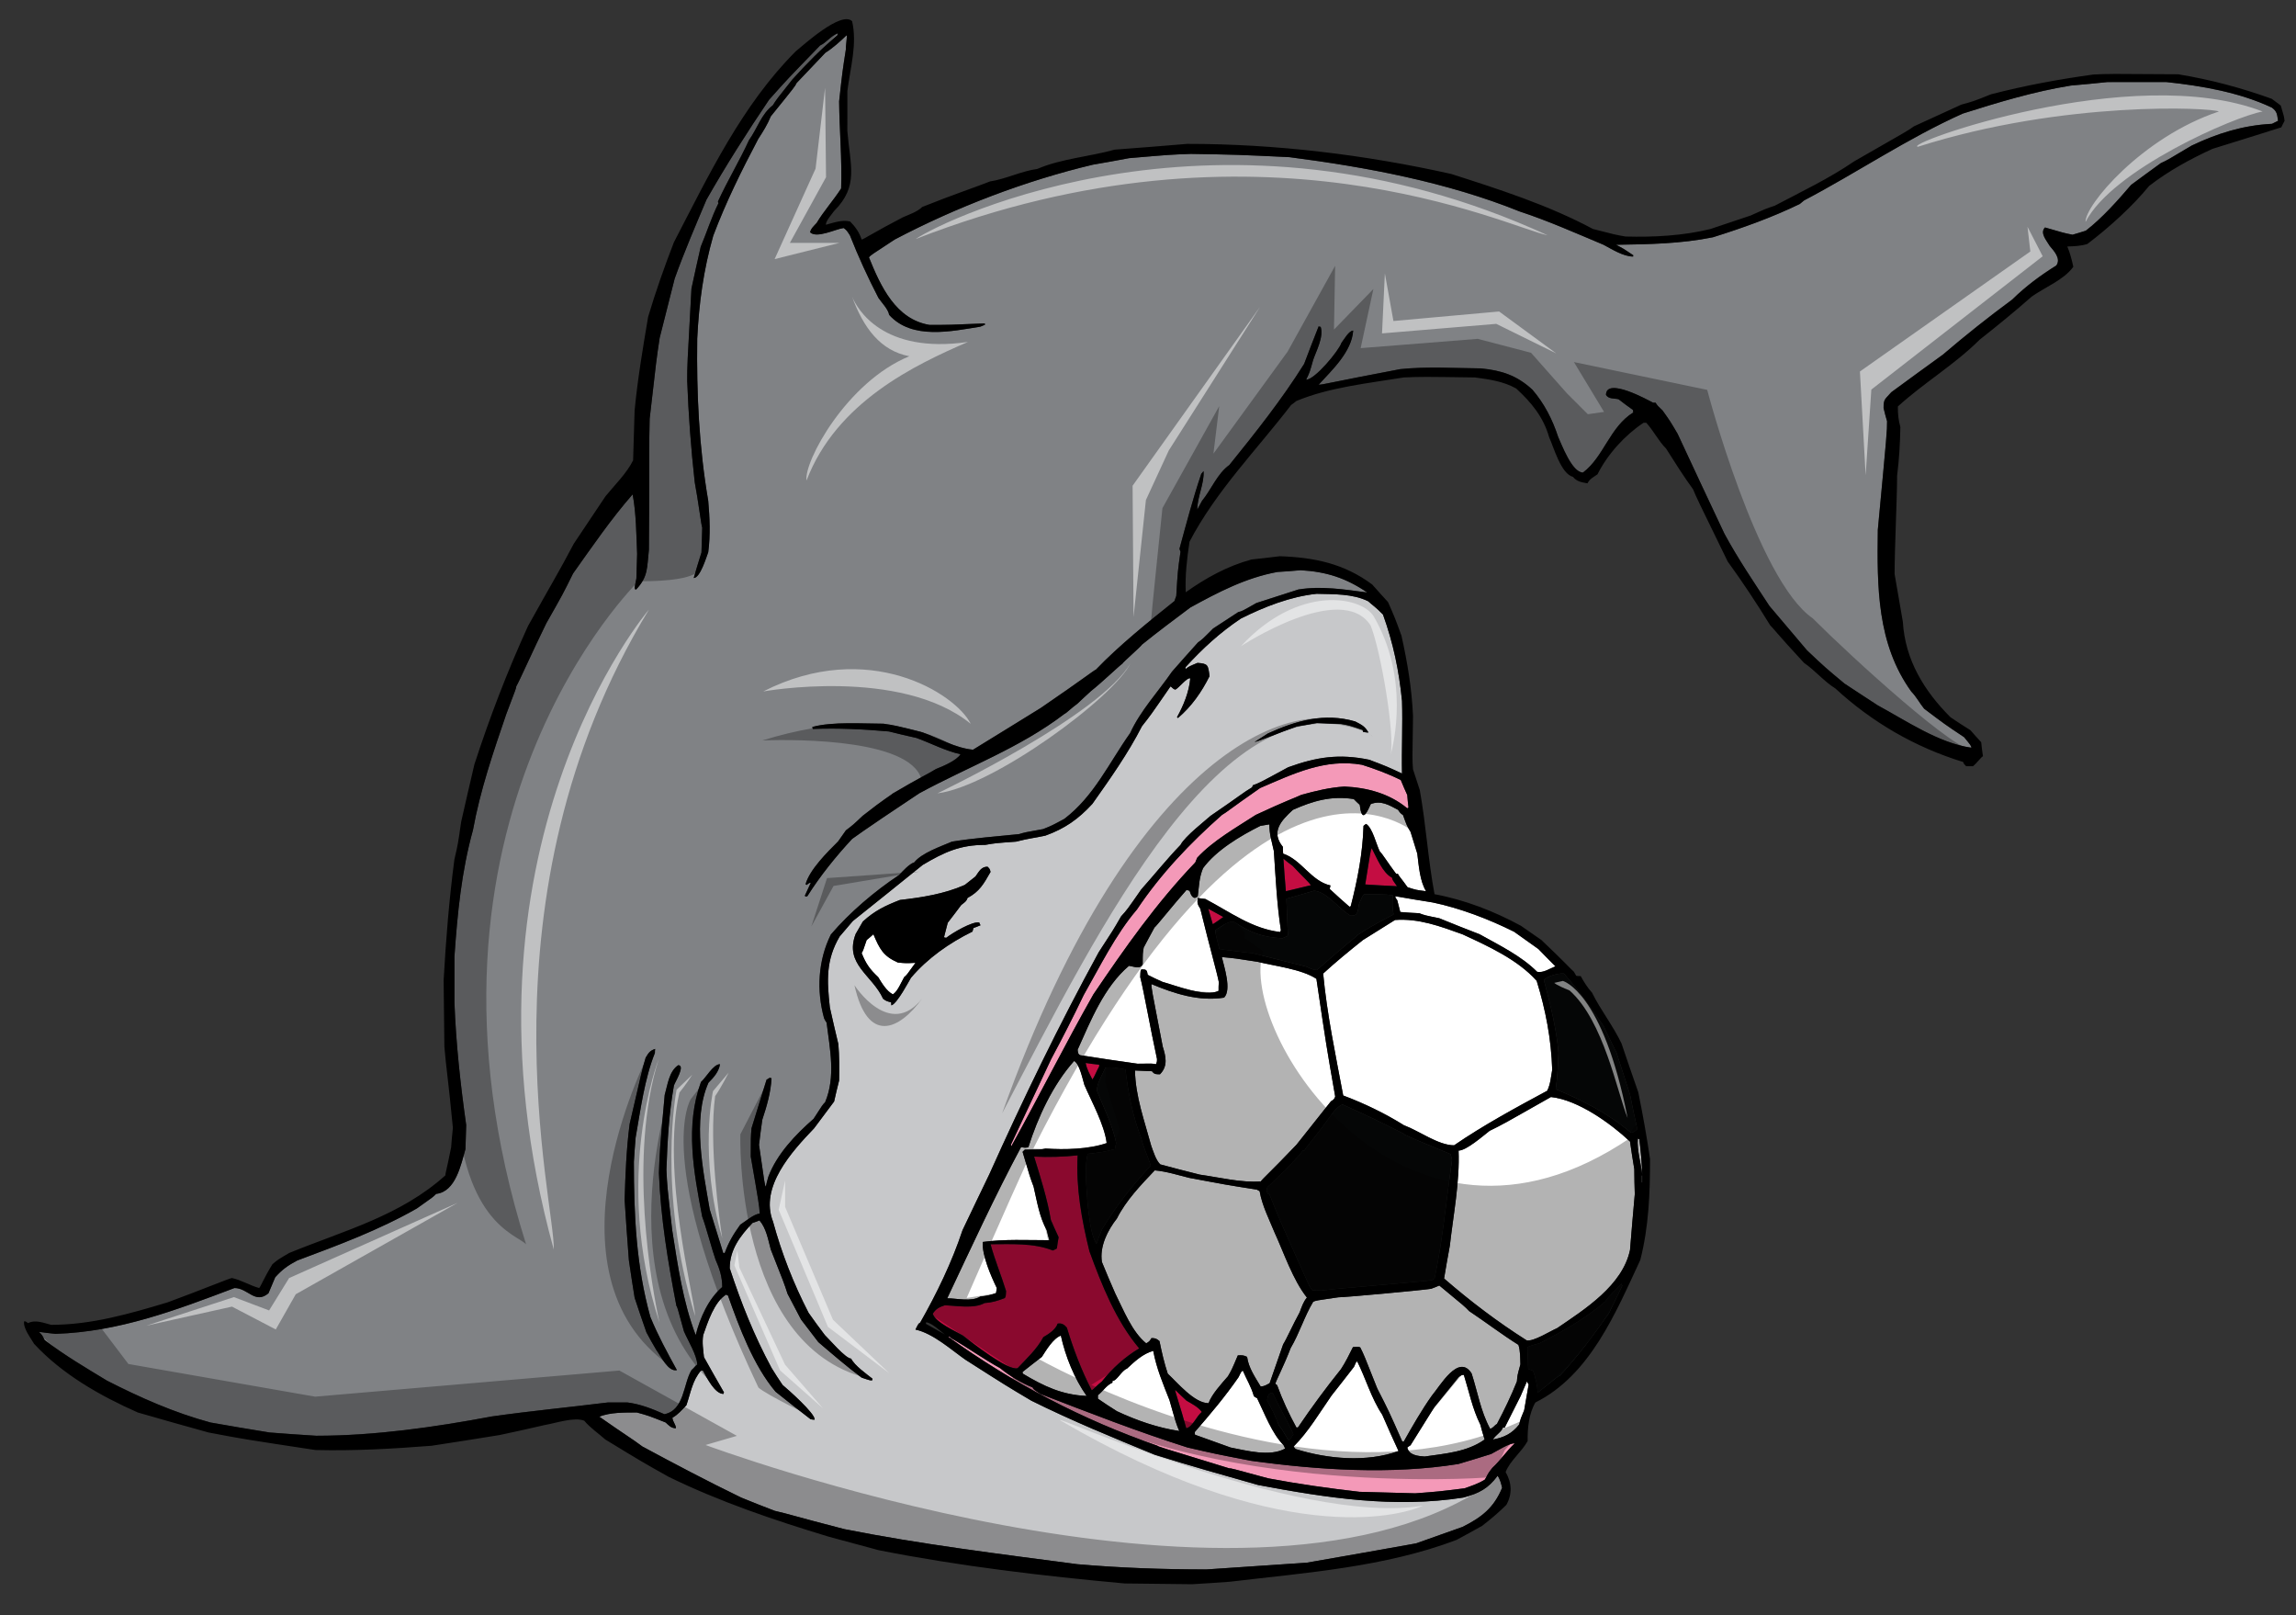 <?xml version="1.0" encoding="utf-8"?>
<!-- Generator: Adobe Illustrator 17.0.0, SVG Export Plug-In . SVG Version: 6.00 Build 0)  -->
<!DOCTYPE svg PUBLIC "-//W3C//DTD SVG 1.1//EN" "http://www.w3.org/Graphics/SVG/1.1/DTD/svg11.dtd">
<svg version="1.1" id="layer_1" xmlns="http://www.w3.org/2000/svg" xmlns:xlink="http://www.w3.org/1999/xlink" x="0px" y="0px"
	 width="200px" height="140.667px" viewBox="0 0 200 140.667" style="enable-background:new 0 0 200 140.667;" xml:space="preserve"
	>
<rect x="0" y="0" width="200" height="140.667" fill="#333333" stroke="none"/>
<path id="color4" style="fill:#808285;" d="M197.893,9.368c-2.835-1.33-6.105-1.897-9.201-2.225c-1.702,0-3.401,0.001-5.102,0.001
	c-1.067,0.109-2.137,0.218-3.205,0.306c-3.227,0.522-6.322,1.46-9.419,2.442c-4.816,2.158-9.179,5.123-13.822,7.564
	c-0.131,0.109-0.262,0.219-0.371,0.306c-2.419,1.177-4.992,2.093-7.565,2.899c-2.791,0.568-5.581,0.61-8.437,0.654
	c0.632,0.328,0.632,0.328,1.504,0.917c-0.022,0.042-0.022,0.086-0.021,0.108c-0.851,0-1.875-0.655-2.572-1.024
	c-2.399-1.003-4.842-2.094-7.305-2.9c-6.323-2.551-13.321-3.86-20.06-4.731c-4.577-0.218-4.577-0.218-8.589-0.283
	c-1.832,0.066-1.832,0.066-5.386,0.371c-1.045,0.196-2.092,0.392-3.139,0.566c-5.887,1.396-11.926,3.707-17.269,6.519
	c-2.072,1.352-2.072,1.352-2.246,1.548c1.025,2.551,2.355,5.407,5.276,5.887c1.745,0,1.745,0,4.818-0.13
	c0,0.044,0,0.087,0.022,0.109c-0.153,0.065-0.284,0.13-0.415,0.175c-2.486,0.393-5.952,1.177-7.937-1.025
	c-0.087-0.502-0.654-1.068-0.937-1.482c-0.915-1.766-1.745-3.576-2.486-5.451c-0.284-0.437-0.284-0.437-0.545-0.633
	c-0.698,0.087-2.355,0.937-2.923,0.371c0.066-0.328,0.35-0.568,0.568-0.807c0.611-1.025,1.461-1.962,2.137-3.01
	c0.087-2.485-0.152-5.102-0.175-7.587c0.283-2.572,0.283-2.572,0.588-4.535c-0.021-0.327,0.131-1.091,0.065-1.222
	c-0.544,0.524-1.219,1.135-1.852,1.527c-0.851,0.894-1.679,1.765-2.507,2.637c-0.131,0.283-0.131,0.283-2.246,2.9
	c-0.283,0.698-0.676,1.33-1.09,1.961c-1.461,2.769-2.813,5.495-3.924,8.438c-0.851,2.986-1.244,5.864-1.395,8.96
	c-0.065,4.776,0.152,9.419,0.959,14.128c0.131,1.483,0.195,2.987,0,4.47c-0.152,0.392-0.698,2.246-1.265,2.246
	c0.218-0.742,0.437-1.483,0.675-2.224c0.021-0.72,0.044-1.439,0.066-2.159c-0.066-0.087-0.349-2.354-0.654-3.968
	c-0.328-2.943-0.545-5.887-0.655-8.829c0-1.31,0-1.31,0.371-8.024c0.263-1.2,0.524-2.421,0.807-3.641
	c0.524-1.242,0.937-2.573,1.547-3.794c-0.021-0.044-0.042-0.087-0.043-0.153c0.829-1.809,1.875-3.531,2.704-5.342
	c0.72-1.002,1.069-2.267,2.073-3.03c0.326-0.522,0.326-0.522,1.7-2.246c1.221-1.351,2.506-2.659,3.924-3.859
	c0-0.043,0.021-0.108,0.043-0.174c-0.631,0.24-1.003,0.829-1.547,1.067c-2.878,2.966-2.878,2.966-4.449,4.732
	c-1.919,2.834-3.749,5.711-5.45,8.699c-0.959,2.268-1.94,4.557-2.769,6.868c-0.435,1.722-0.872,3.445-1.308,5.167
	c-0.284,1.876-0.284,1.876-0.872,7.042c-0.065,2.137,0,3.685-0.065,11.403c-0.175,1.548-0.044,2.333-1.113,3.466
	c-0.043,0.001-0.086-0.021-0.109-0.043c-0.022-0.197-0.022-0.197,0.131-0.917c0.022-0.697,0.044-1.417,0.065-2.135
	c-0.065-1.614-0.087-3.621-0.393-5.19c-1.875,2.137-3.53,4.558-5.189,6.891c-0.894,1.81-0.894,1.81-2.332,4.338
	c-1.157,2.354-2.333,5.014-2.616,5.493c0,0.132,0,0.132-0.872,2.421c-1.134,3.314-2.268,6.628-2.899,10.094
	c-1.003,3.619-1.353,7.26-1.613,11.012c-0.001,1.329-0.002,2.659,0,3.989c0.131,3.576,0.522,7.129,1.024,10.683
	c-0.021,0.697-0.044,1.396-0.065,2.094c-0.393,1.374-0.85,3.707-2.55,3.901c-0.285,0.284-0.285,0.284-1.68,1.267
	c-3.315,1.896-6.868,3.204-10.421,4.533c-0.829,0.438-1.308,0.785-1.92,1.461c-0.196,0.479-0.392,0.937-0.588,1.395
	c-1.177,0.982-1.766-0.458-2.965-0.458c-5.123,1.94-10.074,3.816-15.589,3.99c-0.481-0.044-0.96-0.108-1.439-0.174
	c0.283,0.282,0.283,0.282,0.502,0.718c1.7,1.311,3.598,2.421,5.429,3.533c2.9,1.482,5.865,2.791,9.004,3.642
	c1.7,0.305,3.424,0.589,5.144,0.871c1.353,0.11,2.705,0.196,4.079,0.285c5.08-0.001,10.29-0.743,15.282-1.68
	c3.555-0.502,6.628-0.785,10.139-1.222c0.545,0,1.111,0,1.678,0.001c1.156,0.152,2.136,0.545,3.227,1.023
	c1.745-0.348,1.635-2.637,2.356-3.837c0.282-0.239,0.348-0.414,0.501-0.48c-0.001-0.785-0.83-2.137-1.156-2.9
	c-0.589-2.157-0.589-2.157-0.653-2.202c-0.742-3.858-1.374-7.63-1.526-11.577c0.065-1.939,0.065-1.939,0.501-6.803
	c0.262-0.893,0.37-2.048,1.177-2.594c0.654,0-0.284,1.483-0.371,1.767c-0.436,2.441-0.566,4.84-0.653,7.325
	c0.065,1.418,0.065,1.418,0.5,5.254c0.479,3.053,0.938,6.258,2.049,9.157c0.372-1.503,1.113-3.16,2.312-4.186
	c0-0.894-0.24-1.612-0.588-2.397c-0.284-0.785-0.85-2.944-1.157-3.729c-0.74-3.882-1.503-7.914-0.108-11.73
	c0.437-0.371,1.068-1.548,1.657-1.548c-0.086,0.634-0.545,1.155-1.003,1.613c-1.417,3.184-0.458,7.718,0.109,11.031
	c0.392,1.266,0.785,2.531,1.177,3.793c0.045,0.002,0.088,0,0.131,0.002c0.35-0.959,0.741-1.613,1.352-2.464
	c0.392-0.239,1.221-0.959,1.701-0.959c-0.066-0.829-0.066-0.829-0.786-4.972c0-1.656,0-1.656,0.065-2.463
	c0.438-1.396,0.874-2.813,1.309-4.23c0.087-0.043,0.175-0.108,0.284-0.175c0.043,0.023,0.087,0.045,0.152,0.045
	c-0.065,1.242-0.416,2.441-0.806,3.619c-0.11,0.741-0.196,1.46-0.284,2.18c0.502,3.511,0.502,3.511,0.589,3.641
	c0.065-0.282,0.13-0.566,0.218-0.85c0.741-1.983,2.376-3.685,3.946-5.058c0.785-1.222,0.785-1.222,1.003-1.44
	c0.937-2.224,0.415-4.622,0.13-6.933c-0.087-0.109-0.153-0.239-0.217-0.37c-0.676-2.443-0.525-5.059,0.588-7.304
	c1.657-1.94,3.815-3.772,5.954-5.189c0.261-0.283,0.893-0.98,1.307-1.09c0.654-0.829,2.332-1.396,3.291-1.81
	c1.919-0.306,3.903-0.458,5.843-0.655c0.502-0.152,0.502-0.152,2.094-0.437c0.762-0.304,0.762-0.304,1.853-0.893
	c2.595-1.985,3.882-4.862,5.734-7.478c0.872-1.919,2.442-3.599,3.641-5.342c0.742-0.851,1.506-1.701,2.269-2.551
	c0.348-0.239,0.348-0.239,1.307-1.199c0.72-0.479,1.462-0.959,2.202-1.439c0.306-0.065,0.306-0.065,1.571-0.785
	c1.221-0.392,2.44-0.785,3.662-1.178c2.027-0.326,3.989,0,5.995,0.262c-1.854-1.264-3.554-1.809-5.799-1.94
	c-0.677,0.065-1.352,0.11-2.028,0.153c-2.746,0.502-5.166,1.766-7.587,3.096c-1.396,1.046-2.834,2.115-4.207,3.227
	c-0.088,0.174-1.658,1.526-1.724,1.678c-0.152,0.066-1.809,1.658-2.703,2.355c-0.414,0.372-0.807,0.743-1.199,1.113
	c-0.545,0.392-0.959,0.828-1.134,0.893c-3.88,2.966-8.393,4.602-12.645,6.913c-5.45,3.618-5.624,3.837-5.843,3.969
	c-1.418,1.524-2.791,3.226-3.903,4.991c-0.153,0.044-0.153,0.044-0.218-0.044c0.174-0.37,0.349-0.74,0.523-1.132
	c-0.152,0.021-0.152,0.021-0.371,0.196c-0.043-0.023-0.065-0.045-0.087-0.066c0.349-1.265,1.896-2.791,2.835-3.727
	c0.218-0.307,0.437-0.633,0.675-0.96c0.632-0.48,0.632-0.48,1.461-1.265c1.963-1.547,2.529-1.832,2.616-1.941
	c2.399-1.417,3.075-1.701,3.773-2.138c0.567-0.217,1.809-0.741,2.137-1.285c-1.308-0.284-2.573-0.96-3.837-1.418
	c-0.806-0.173-1.613-0.371-2.399-0.566c-2.202-0.197-4.425-0.305-6.628-0.219c-0.021-0.043-0.043-0.108-0.043-0.173
	c1.744-0.48,4.426-0.284,6.192-0.283c1.024,0.151,1.024,0.151,3.357,0.74c1.483,0.523,2.877,1.374,4.447,1.526
	c1.964-1.2,3.925-2.42,5.909-3.642c3.73-2.55,4.644-3.292,4.797-3.334c1.983-2.072,4.579-4.165,6.846-5.975
	c0.044-0.13,0.087-0.283,0.152-0.436c0.13-2.18,0.13-2.18,0.371-3.859c-0.044-0.087-0.066-0.173-0.088-0.261
	c0.589-2.158,1.177-4.405,1.897-6.52c0.065-0.065,0.13-0.152,0.196-0.24c0.086,1.046-0.546,2.246-0.547,3.358
	c0.133-0.24,0.264-0.502,0.415-0.764c0.808-0.981,1.331-2.376,2.377-3.118c2.289-2.834,4.578-5.712,6.518-8.808
	c0.415-1.091,0.829-2.181,1.264-3.27c0.045,0.023,0.11,0.044,0.176,0.043c0.283,0.872-0.394,2.115-0.653,2.878
	c-0.306,1.09-0.306,1.09-0.611,1.723c0.764-0.001,2.855-2.53,3.073-3.206c0.219-0.283,0.655-1.068,1.024-1.069
	c-0.129,1.853-1.852,3.446-3.008,4.709c0.306,0.022,1.004-0.196,7.107-1.352c2.311-0.239,4.709-0.086,7.02-0.065
	c1.811,0.174,3.142,0.61,4.491,1.854c1.048,1.221,1.745,2.594,2.246,4.12c0.305,0.653,1.2,3.096,2.159,3.096
	c1.809-1.352,2.332-3.968,4.382-5.232c-0.023-0.065-0.022-0.131-0.022-0.217c-0.435-0.306-0.85-0.611-1.264-0.938
	c-0.393-0.088-0.851,0-1.09-0.371c0-1.592,3.684,0.458,4.099,0.675c0.065,0,0.131,0,0.217,0c0.174,0.262,0.174,0.262,0.611,0.677
	c0.654,0.916,0.654,0.916,1.309,2.027c1.352,2.899,2.703,5.8,4.076,8.699c1.177,2.181,2.572,4.23,3.926,6.301
	c1.089,1.286,2.179,2.572,3.27,3.86c1.592,1.503,1.592,1.503,3.27,2.898c0.959,0.633,1.919,1.266,2.899,1.898
	c2.464,1.33,5.321,3.292,8.155,3.685c-0.045-0.196-0.045-0.196-0.634-0.916c-1.7-1.134-1.7-1.134-3.488-2.485
	c-0.392-0.479-0.676-1.047-1.111-1.482c-3.008-4.166-2.987-9.158-2.922-14.085c0.806-8.568,0.806-8.568,0.807-9.463
	c-0.107-0.37-0.218-0.763-0.305-1.155c0-0.807,0.13-0.742,0.676-1.374c1.482-1.091,2.988-2.181,4.491-3.271
	c1.962-1.678,3.967-3.269,6.04-4.797c1.176-1.155,2.441-2.092,3.837-2.964c0.436-0.589-0.196-1.265-0.567-1.702
	c-0.262-0.457-0.895-1.134-0.414-1.612c1.634,0.479,1.634,0.479,2.397,0.632c0.371-0.109,0.765-0.219,1.156-0.35
	c1.418-1.09,2.791-2.638,3.947-3.99c0.85-0.632,1.722-1.264,2.594-1.897c0.566-0.261,0.566-0.261,2.681-1.525
	c2.245-1.068,4.471-1.767,6.999-1.896c0.175-0.088,0.35-0.175,0.524-0.263C198.348,9.978,198.372,9.716,197.893,9.368z
	 M58.966,119.316c-0.764,0.176-1.396-1.22-1.787-1.742c-0.306-0.502-0.59-1.025-0.872-1.549c-0.349-1.002-0.697-2.006-1.025-3.009
	c-0.174-1.09-0.349-2.18-0.502-3.271c-0.13-1.744-0.262-3.487-0.371-5.254c0.066-2.201,0.154-4.426,0.437-6.606
	c1.09-4.731,1.09-4.731,1.396-5.778c0.262-0.435,0.37-0.609,0.828-0.763c-0.021,0.132-0.022,0.239-0.021,0.349
	c-0.916,2.29-1.242,4.928-1.679,7.37c-0.066,0.72-0.108,1.418-0.152,2.114c0,4.601,0.197,9.07,1.439,13.518
	C57.309,116.287,58.137,117.812,58.966,119.316z"/>
<path id="color3" style="fill:#C7C8CA;" d="M108.087,53.866c-1.853,1.244-3.314,2.595-4.818,4.23c0,0.065,0,0.131,0,0.174
	c0.305-0.239,0.305-0.239,1.046-0.545c0.937,0.065,0.917,0.196,1.047,1.155c-0.697,1.395-1.569,2.638-2.747,3.642
	c-0.044-0.023-0.066-0.044-0.088-0.066c0.567-1.025,1.048-2.181,1.156-3.38c-0.261-0.13-1.003,0.851-1.308,0.98
	c-0.219-0.065-0.284-0.217-0.414-0.284c-1.746,2.531-1.746,2.531-2.487,3.467c-1.198,2.356-2.79,4.601-4.317,6.76
	c-1.221,1.33-2.398,2.157-4.098,2.769c-1.112,0.239-1.351,0.217-2.55,0.523c-1.81,0.13-1.81,0.13-2.682,0.282
	c-2.203,0-3.576,0.633-5.451,1.745c-2.029,1.635-4.056,3.271-6.083,4.884c-0.392,0.458-0.785,0.916-1.155,1.352
	c-1.199,2.05-1.113,3.794-0.851,6.172c0.241,1.065,0.48,2.135,0.742,3.202c0.087,1.068,0.087,2.094,0.066,3.162
	c-0.152,0.61-0.305,1.222-0.435,1.832c-0.591,0.785-1.178,1.568-1.745,2.333c-1.92,2.006-4.775,5.102-3.576,8.132
	c0.741,2.725,1.788,5.407,3.096,7.936c0.457,0.655,0.938,1.31,1.417,1.94c0.371,0.35,1.81,2.051,2.288,2.049
	c0.305,0.611,1.33,1.331,1.854,1.746c-0.001,0.042-0.001,0.086-0.001,0.13c-0.152,0.044-0.152,0.044-0.938-0.219
	c-1.307-0.98-2.527-2.027-3.771-3.095c-0.502-0.654-1.003-1.309-1.504-1.963c-0.393-0.741-0.786-1.482-1.178-2.245
	c-0.305-0.937-0.305-0.937-1.46-3.858c-0.241-0.896-0.392-1.833-0.982-2.529c-0.218,0.087-0.414,0.152-0.609,0.218
	c-1.07,1.134-1.985,2.312-1.985,3.945c1.003,3.053,2.115,5.844,3.641,8.678c0.305,0.502,0.633,1.002,0.96,1.484
	c0.393,0.324,2.9,2.528,2.79,3.028c-0.13,0.001-0.239-0.021-0.348-0.042c-1.024-0.785-2.05-1.592-3.053-2.398
	c-1.919-2.269-3.162-5.604-4.142-8.374c-0.065-0.021-0.109-0.042-0.153-0.086c-1.047,0.633-1.613,2.42-2.006,3.531
	c-0.108,0.677,0,1.243,0.066,1.919c0.566,1.026,1.155,2.05,1.744,3.074c-0.021,0.045-0.043,0.088-0.043,0.13
	c-0.763,0.002-1.461-1.438-1.788-2.026c-0.065,0-0.132,0-0.174,0c-0.742,0.851-0.894,1.919-1.266,3.009
	c-0.392,0.414-0.719,0.807-1.221,1.092c0.022,0.348,0.305,0.587,0.306,0.914c-0.414-0.001-0.611-0.24-0.894-0.501
	c-1.482-0.59-1.482-0.59-2.507-0.872c-1.004,0-2.377-0.022-3.27,0.37c2.398,1.68,2.855,1.918,3.75,2.594
	c2.834,1.527,5.691,3.032,8.612,4.449c0.96,0.392,1.94,0.784,2.922,1.154c1.265,0.284,1.655,0.458,6.06,1.592
	c6.693,1.329,13.518,2.158,20.278,3.053c3.748,0.326,7.499,0.457,11.271,0.457c2.899-0.196,5.82-0.393,8.742-0.589
	c3.162-0.544,6.322-1.111,9.507-1.678c1.352-0.479,2.702-0.959,4.055-1.438c1.656-0.83,2.725-1.658,3.444-3.401
	c-0.087-0.371-0.174-0.74-0.393-1.047c-0.828,1.112-1.613,1.526-2.986,1.896c-6.04,0.939-11.926,0.023-17.855-1.09
	c-3.01-0.853-6.04-1.7-9.027-2.64c-3.62-1.481-7.238-2.964-10.749-4.708c-2.202-1.308-2.202-1.308-5.755-3.575
	c-1.244-0.873-2.813-2.29-4.339-2.617c0.261-0.522,0.261-0.522,0.413-0.609c1.44-2.53,2.77-5.277,3.686-8.045
	c0.763-1.614,1.548-3.227,2.332-4.862c2.945-6.562,6.083-13.038,9.529-19.339c1.242-1.897,1.242-1.897,1.961-3.141
	c0.502-0.545,0.502-0.545,1.746-2.333c1.133-1.265,2.223-2.638,3.423-3.88c0.371-0.741,2.244-2.181,2.616-2.529
	c2.682-1.831,2.811-2.006,3.618-2.486c0.021-0.043,0.044-0.109,0.065-0.175c0.59-0.217,0.59-0.217,3.075-1.569
	c2.484-0.895,4.425-1.199,7.062-0.654c1.55,0.589,1.55,0.589,2.857,1.199c-0.044-2.092,0.066-4.229,0-6.322
	c-0.262-2.638-0.763-5.037-1.657-7.522c-0.632-0.655-0.938-0.829-1.285-1.156c-1.353-0.676-3.009-0.61-4.493-0.653
	C112.404,51.947,110.137,52.841,108.087,53.866z M84.278,78.198c-0.086,0.306-0.305,0.414-0.545,0.61
	c-0.392,0.523-0.785,1.046-1.178,1.549c-0.109,0.436-0.218,0.849-0.327,1.264c0.065,0.022,0.131,0.044,0.197,0.044
	c0.523-0.415,2.289-1.461,2.877-1.33c0.022,0.087,0.066,0.174,0.11,0.239c-0.218,0.088-0.415,0.174-0.611,0.239
	c-0.044,0.109-0.066,0.219-0.087,0.308c-2.028,1.002-3.903,2.311-5.364,4.031c-0.153,0.241-1.178,2.225-1.701,2.399
	c-0.021-0.087-0.021-0.175-0.021-0.263c-0.415-0.108-0.415-0.108-0.699-0.305c-0.96-2.092-3.401-3.01-2.397-5.646
	c0.196-0.35,0.414-0.719,0.631-1.091c1.025-0.937,1.94-1.373,3.228-1.875c1.918-0.218,3.858-0.522,5.646-1.308
	c0.306-0.24,0.611-0.48,0.938-0.741c0.305-0.436,0.502-0.85,1.046-0.85c0.197,0.195,0.197,0.195,0.262,0.457
	C85.673,76.999,85.325,77.631,84.278,78.198z M118.051,62.827c0.588,0.305,0.828,0.415,1.155,0.96c-0.153,0-0.306-0.022-0.458-0.045
	c-0.021-0.042-0.042-0.109-0.043-0.174c-1.156-0.393-1.156-0.393-1.896-0.524c-0.698-0.022-1.396-0.043-2.094-0.087
	c-0.59,0.109-1.177,0.218-1.743,0.305c-1.614,0.566-3.358,1.309-3.687,1.351c0.371-0.239,0.764-0.479,1.156-0.74
	C112.884,62.762,115.369,62.042,118.051,62.827z"/>
<path id="color2" style="fill:#F499B8;" d="M129.89,126.621c0.349-0.173,1.701-1.024,2.05-0.916
	c-0.698,0.632-1.221,1.461-1.941,2.116c-0.328,0.415-0.328,0.415-0.654,1.025c-0.545,0.347-1.155,0.544-1.766,0.762
	c-2.269,0.282-2.269,0.282-4.297,0.436c-1.634-0.045-3.249-0.088-4.86-0.132c-2.66-0.305-5.321-0.676-7.959-1.176
	c-3.205-0.873-3.205-0.873-3.4-0.873c-6.193-1.896-6.193-1.896-6.236-1.963c-6.561-2.268-12.602-5.449-18.226-9.483
	c0.13-0.022,0.13-0.022,0.239,0.108c1.462,0.829,2.835,1.832,4.274,2.616c0.828,0.677,1.831,1.287,2.834,1.681
	c0.087,0.174,0.087,0.174,0.676,0.566c4.23,1.635,8.481,3.292,12.819,4.666c2.464,0.566,2.464,0.566,5.517,1.155
	c5.866,0.807,12.21,1.221,18.074,0.282C127.971,127.211,128.93,126.928,129.89,126.621z M118.639,66.6
	c-3.226-0.567-5.974,0.785-8.873,2.026c-2.725,1.898-2.92,2.116-3.314,2.334c-2.77,2.441-5.362,5.167-7.413,8.241
	c-1.853,2.158-3.249,5.014-4.643,7.457c-0.894,1.875-1.854,3.75-2.834,5.58c-1.178,2.486-2.333,4.949-3.489,7.414
	c-0.001,0.064,0,0.131,0.021,0.174c2.42-4.361,4.688-8.895,7.151-13.233c2.748-4.055,5.473-7.938,8.874-11.491
	c0.044-0.13,0.109-0.261,0.174-0.415c1.373-1.481,3.422-2.637,5.102-3.727c2.813-1.309,3.379-1.461,3.968-1.744
	c1.286-0.35,2.42-0.633,3.75-0.72c1.983,0.088,3.924,0.61,5.473,1.897c0.022-0.021,0.064-0.044,0.108-0.066
	c-0.044-0.348-0.086-0.719-0.108-1.09c-0.196-0.436-0.392-0.872-0.566-1.308C120.929,67.384,119.795,66.97,118.639,66.6z"/>
<path id="color1" style="fill:#C40D42;" d="M121.691,77.173c-0.938-0.044-1.853-0.086-2.769-0.152
	c0.457-2.898,0.457-2.898,0.566-3.16c0.415,0.784,0.938,2.157,1.767,2.571C121.298,76.628,121.298,76.628,121.691,77.173z
	 M112.601,75.408c-0.284-0.196-0.546-0.416-0.807-0.634c0.065,0.96,0.13,1.897,0.217,2.835c0.72-0.174,1.44-0.348,2.181-0.522
	C114.019,76.824,113.668,76.54,112.601,75.408z M105.253,79.136c0.13,0.458,0.262,0.916,0.392,1.352
	c0.307-0.197,0.609-0.414,0.917-0.633C106.124,79.614,105.688,79.375,105.253,79.136z M104.685,122.958
	c-0.282-0.414-0.871-0.719-1.328-0.98c-0.327-0.305-0.654-0.61-0.982-0.938c-0.065,0.023,0.436,1.418,0.96,3.336
	C103.879,124.268,104.207,123.352,104.685,122.958z M88.639,119.143c0.828-0.87,1.679-1.655,2.245-2.702
	c0.458-0.262,1.091-0.677,1.243-1.177c0.349-0.065,0.588,0.085,0.807,0.348c0.567,1.876,1.266,3.706,2.159,5.451
	c0.13-0.023,0.456-0.437,0.894-0.765c0.893-1.133,2.006-2.137,3.248-2.876c-2.027-2.399-3.271-5.538-4.337-8.461
	c-0.676-2.747-1.178-5.493-1.025-8.35c-1.199,0.13-2.573,0.174-3.793,0.109c0.544,1.766,1.154,3.684,1.46,5.516
	c0.219,0.5,0.437,1.002,0.677,1.504c-0.066,0.328-0.109,0.654-0.153,0.98c-0.131,0.066-0.241,0.133-0.349,0.176
	c-1.699-0.676-3.619-0.545-5.428-0.546c0.371,1.375,0.937,2.727,1.352,4.077c-0.021,0.458-0.021,0.458-0.109,0.611
	c-0.632,0.239-1.091,0.392-1.766,0.436c-0.916,0.523-2.508,0.219-3.467,0.196c-0.457,0.152-0.784,0.306-1.046,0.74
	c0.285,0.787,1.985,1.505,2.638,1.897C84.649,116.898,87.811,119.405,88.639,119.143z M94.57,92.567
	c0.108,0.564,0.327,0.914,0.588,1.438c0.174-0.219,0.328-0.675,0.588-1.134c0-0.044,0-0.086,0-0.152
	C95.354,92.676,94.962,92.632,94.57,92.567z"/>
<path id="fill_1_" style="fill:#FFFFFF;" d="M143.058,102.313c-0.107-0.96-0.479-2.183-0.392-3.163
	c0.043,0.023,0.087,0.045,0.131,0.045C142.929,100.241,143.015,101.267,143.058,102.313z M141.988,99.411
	c-1.699-1.59-4.512-3.619-6.888-3.88c-4.188,2.377-4.188,2.377-5.341,2.943c-0.567,0.437-2.029,1.724-2.705,1.722
	c0.11,2.726-0.457,5.582-0.763,8.286c-0.174,0.959-0.35,1.918-0.501,2.854c2.267,1.964,4.644,3.773,7.195,5.387
	c0.587,0.13,2.092-0.829,2.659-1.068c2.398-1.637,5.69-3.708,6.343-6.803c0.134-1.614,0.263-3.227,0.415-4.862
	c-0.02-0.719-0.043-1.438-0.043-2.181C142.23,101.025,142.099,100.219,141.988,99.411z M121.714,78.394
	c0.088,0.35,0.174,0.699,0.262,1.025c0.544,0.044,1.09,0.088,1.656,0.108c0.458,0.177,0.458,0.177,1.745,0.438
	c1.155,0.479,2.332,0.937,3.51,1.394c1.721,0.961,3.618,1.876,5.014,3.271c0.547,0.108,1.091-0.284,1.592-0.48
	c-0.501-0.501-1.003-1.003-1.482-1.503c-0.719-0.502-1.417-1.004-2.115-1.504c-2.18-1.091-4.687-2.05-7.085-2.552
	c-1.091-0.175-2.182-0.35-3.271-0.546C121.56,78.198,121.56,78.198,121.714,78.394z M134.773,94.987
	c0.283-0.568,0.327-1.223,0.436-1.833c-0.086-2.682-0.567-5.188-1.353-7.739c-1.656-1.854-4.249-3.032-6.474-4.056
	c-1.94-0.697-3.793-1.396-5.866-1.243c-0.937,0.588-1.874,1.179-2.79,1.744c-1.177,0.938-2.354,1.897-3.468,2.921
	c0.328,3.534,1.091,7.131,1.746,10.619c1.809,0.676,3.663,1.569,5.297,2.594c1.309,0.48,2.987,1.744,4.36,1.744
	C129.235,97.973,132.025,96.469,134.773,94.987z M130.392,124.005c0.632-1.198,1.241-2.442,1.743-3.707
	c0.044-0.544,0.044-0.544,0.305-1.482c-0.021-0.566,0.001-1.155-0.173-1.701c-1.46-0.915-2.856-1.984-4.295-2.943
	c-0.371-0.392-0.371-0.392-2.595-2.224c-0.241,0.108-0.48,0.196-0.72,0.285c-1.025,0.151-7.5,0.74-8.089,0.741
	c-1.962,0.282-1.962,0.282-2.18,0.391c-0.764,1.266-1.199,2.747-1.963,4.034c-0.61,1.591-1.265,2.813-1.331,3.096
	c0.045,0.043,0.088,0.087,0.153,0.131c0.458,1.264,1.024,2.486,1.68,3.685c0.043,0,0.086,0,0.131-0.001
	c1.198-1.766,2.419-3.423,3.75-5.079c0.415-0.633,0.718-1.265,1.045-1.919c0.241-0.021,0.438-0.065,0.633,0.022
	c0.327,0.654,0.327,0.654,1.482,3.575c1.004,1.963,1.004,1.963,2.181,4.622c0.045,0,0.087,0,0.131,0
	c0.764-1.352,1.548-2.725,2.442-3.989c0.697-0.807,2.332-3.728,3.467-1.94c0.522,1.613,0.785,3.29,1.613,4.818
	C130.085,124.355,130.151,124.136,130.392,124.005z M100.347,93.285c-0.501-0.021-1.002-0.043-1.482-0.064
	c0.044,2.268,0.829,4.382,1.417,6.561c0.196,0.525,0.392,1.222,0.785,1.615c1.134,0.306,2.289,0.61,3.444,0.893
	c1.701,0.239,3.599,0.72,5.32,0.589c0.175-0.262,0.764-0.742,3.096-3.184c1.004-1.265,2.007-2.528,3.01-3.792
	c0.218-0.133,0.305-0.196,0.37-0.415c-0.763-4.361-0.763-4.361-1.636-10.247c-1.285-0.852-3.64-1.113-5.123-1.483
	c-1.962-0.306-1.962-0.306-3.117-0.414c0.196,0.828,0.871,2.855,0.196,3.533c-2.202,0.348-4.34-0.35-6.323-1.179
	c-0.022,0.283-0.022,0.283,0.981,5.449c0.26,0.829,0.479,1.68-0.24,2.4C100.697,93.546,100.565,93.569,100.347,93.285z
	 M97.142,112.625c0.72,1.439,1.461,3.356,2.704,4.359c0.283-0.174,0.283-0.174,0.458-0.458c0.348,0,0.435,0.045,0.697,0.262
	c0.196,0.959,0.414,1.918,0.72,2.835c0.828,0.764,2.311,2.572,3.553,2.573c0.284-0.785,1.113-1.679,1.68-2.333
	c0.327-0.547,0.327-0.547,0.872-1.831c0.371-0.022,0.501-0.021,0.807,0.131c0.131,0.958,0.697,1.765,1.178,2.571
	c0.327,0,0.501-0.13,0.785-0.283c0.392-1.111,0.784-2.245,1.177-3.378c0.283-0.438,0.851-1.724,1.439-2.791
	c0.175-0.459,0.306-0.895,0.631-1.287c-1.22-1.525-2.025-3.946-2.81-5.647c-0.481-1.177-1.091-2.354-1.31-3.62
	c-0.085-0.042-0.174-0.085-0.24-0.13c-2.769-0.437-2.769-0.437-5.887-1.024c-0.979-0.24-1.983-0.566-3.008-0.654
	c-1.199,1.265-2.508,2.617-3.292,4.187c-0.807,1.024-1.526,2.442-1.308,3.795C96.356,110.815,96.75,111.731,97.142,112.625z"/>
<path id="fill" style="fill:#FFFFFF;" d="M133.008,120.298c0.043,0.089,0.086,0.176,0.151,0.262
	c-0.13,0.764-0.261,1.506-0.392,2.247c-0.305,0.72-0.305,0.72-0.436,1.243c-0.634,0.807-1.33,1.133-2.29,1.308
	c0.218-0.371,0.741-0.655,0.872-1.025c0.044,0,0.088,0,0.152,0c0.459-0.915,0.916-1.832,1.396-2.769
	C132.636,121.149,132.81,120.735,133.008,120.298z M127.077,119.906c-0.72,0.895-1.439,1.767-2.138,2.638
	c-0.696,1.113-1.395,2.225-2.07,3.314c-0.109,0.065-0.196,0.131-0.282,0.197c0.151,0.674,0.915,0.74,1.503,0.785
	c1.811-0.263,3.706-0.395,5.233-1.483c-0.131-0.415-0.263-0.851-0.371-1.286c-0.698-1.396-0.98-2.879-1.439-4.34
	C127.338,119.731,127.338,119.731,127.077,119.906z M121.78,70.524c-0.785-0.416-1.484-0.851-2.377-0.502
	c-0.414,0.959-0.785,1.547-0.961,0.065c-0.174-0.153-0.349-0.327-0.521-0.501c-1.941-0.306-3.533,0.152-5.299,0.937
	c-1.047,0.96-1.94,1.919-0.872,3.228c0,0.197,0,0.392,0.021,0.588c1.592,0.523,2.442,2.398,4.122,2.77
	c-0.023,0.108-0.046,0.218-0.066,0.305c0.566,0.524,1.134,1.046,1.722,1.548c0.022-0.001,0.065-0.021,0.109-0.043
	c0.589-2.29,1.047-4.622,1.113-6.999c0.064-0.044,0.129-0.11,0.218-0.173c0.566,0.325,0.893,1.787,1.198,2.396
	c0.219,0.197,0.653,0.916,1.417,1.941c0.043,0,0.087,0,0.152,0c0.131,0.262,0.327,0.435,0.852,1.178
	c0.741,0.239,0.741,0.239,1.612,0.348c-0.545-0.895-0.632-2.224-0.763-3.271c-0.196-0.632-0.393-1.265-0.589-1.896
	c-0.327-0.546-0.327-0.546-0.654-1.461C121.976,70.808,121.976,70.808,121.78,70.524z M117.941,119.034
	c-0.654,0.851-1.309,1.678-1.962,2.508c-1.046,1.505-2.006,3.14-3.293,4.426c0.045,0.087,0.11,0.152,0.175,0.218
	c2.77,0.872,6.192,1.179,8.961,0.176c-0.479-1.048-0.96-2.094-1.416-3.162c-0.961-1.44-1.418-3.119-2.182-4.645
	C118.116,118.619,118.116,118.619,117.941,119.034z M107.192,126.055c1.374,0.262,3.444,0.828,4.754,0.088
	c-0.044-0.087-0.087-0.175-0.13-0.283c-1.025-1.024-1.68-2.813-2.313-4.101c-0.108-0.044-0.196-0.108-0.282-0.174
	c-0.22-0.807-0.634-1.461-0.961-2.224c-0.13,0.065-0.13,0.065-0.37,0.566c-1.178,1.7-2.463,3.227-3.814,4.774
	c-0.001,0.088-0.001,0.175,0.021,0.24C105.121,125.314,106.146,125.684,107.192,126.055z M110.573,71.788
	c-0.264,0.043-0.524,0.088-0.786,0.132c-1.744,0.872-3.836,2.114-4.992,3.683c-0.349,0.829-0.349,1.592-0.458,2.442
	c-0.415,0.415-0.633-0.195-0.719-0.48c-0.088-0.021-0.174-0.043-0.263-0.064c-1.111,1.243-2.572,3.096-2.79,3.27
	c-0.328,0.588-0.633,1.178-0.939,1.745c-0.086,0.501-0.086,0.501-0.087,1.438c-0.217,0.502-0.784,0.195-1.198,0.154
	c-2.158,1.83-3.335,4.773-4.47,7.303c0.022,0.196,0.022,0.393,0.22,0.48c1.656,0.262,3.313,0.501,4.993,0.741
	c1.286-0.022,1.286-0.022,1.613,0.043c0.086-0.217,0.086-0.217,0.087-0.458c-0.59-2.703-1.157-5.973-1.461-7.128
	c0.022-0.569,0.022-0.569,0.108-0.677c0.415,0,0.481,0.043,0.546,0.479c0.414,0.22,0.85,0.414,1.285,0.612
	c1.114,0.304,3.728,1.35,4.885,0.785c0-0.241-0.001-0.503,0.022-0.764c-0.151-0.808-0.741-2.835-1.613-6.389
	c-0.24-0.371-0.283-0.501-0.218-0.938c0.218,0.044,0.437,0.066,0.654,0.087c2.158,1.134,4.076,2.596,6.519,2.878
	c0.022-0.042,0.043-0.087,0.066-0.152c-0.349-2.267-0.459-4.601-0.611-6.89C110.769,73.205,110.573,72.682,110.573,71.788z
	 M95.638,121.497c0,0.11-0.001,0.218-0.001,0.307c0.546,0.37,1.09,0.74,1.657,1.09c1.723,0.806,3.532,1.438,5.428,1.724
	c-0.282-0.678-0.282-0.678-0.85-2.684c-0.566-1.438-1.133-2.769-1.417-4.295c-0.893,0.24-1.637,0.938-2.29,1.548
	c-0.479,0.175-0.872,1.069-1.264,1.069c0.001,0.064,0,0.107,0.001,0.151C96.356,120.648,96.096,121.149,95.638,121.497z
	 M93.567,92.392c-1.854,2.071-3.162,4.906-3.99,7.522c-0.306,0.043-0.306,0.043-0.633-0.022c-2.289,4.272-4.36,8.786-6.432,13.169
	c0.851,0,2.116,0.327,2.879-0.153c0.479-0.043,0.936-0.13,1.373-0.305c0.021-0.131,0.044-0.282,0.065-0.437
	c-0.502-1.024-1.308-2.877-1.22-4.011c1.917-0.262,3.858-0.152,5.8-0.153c-0.088-0.284-0.154-0.566-0.219-0.85
	c-0.653-1.178-0.85-2.508-1.155-3.815c-0.306-0.808-0.306-0.808-0.959-3.03c0.065-0.066,0.13-0.132,0.196-0.196
	c1.374-0.001,1.374-0.001,1.809-0.088c1.658,0.107,3.75,0.065,5.321-0.479c-0.196-1.593-1.308-3.599-1.941-5.059
	C94.308,94.005,94.046,92.653,93.567,92.392z M90.754,118.163c-0.567,0.437-1.134,0.871-1.679,1.308c0,0.065,0,0.109,0.022,0.152
	c1.853,1.111,3.445,1.854,5.558,1.941c-1.067-1.504-1.852-3.446-2.245-5.255C91.735,116.548,91.123,117.596,90.754,118.163z
	 M79.744,83.846c-0.763,1.067-0.763,1.067-0.981,1.243c-0.261,0.457-0.567,1.242-0.981,1.503c-0.545-0.261-0.98-1.001-1.287-1.505
	c-0.718-0.674-1.067-1.154-1.438-2.093c0.131-0.219,0.131-0.219,0.436-1.132c0.197-0.153,0.392-0.328,0.589-0.504
	c0.545,1.287,0.849,1.897,2.136,2.465C78.936,83.888,78.936,83.888,79.744,83.846z"/>
<path id="outline_1_" style="fill:#050606;" d="M136.233,84.782c1.287,1.482,2.355,2.965,3.445,4.558
	c0.371,0.784,0.741,1.569,1.133,2.332c0.393,1.222,0.786,2.441,1.179,3.662c0.195,1.003,0.414,2.007,0.632,2.986
	c-0.196,0.197-0.305,0.284-0.545,0.328c-1.94-1.656-4.229-2.834-6.563-3.793c0.152-1.047,0.195-2.115,0.239-3.183
	c-0.174-2.116-0.72-4.252-1.264-6.302C134.664,85.023,135.819,84.717,136.233,84.782z M139.853,113.322
	c-1.788,1.526-3.641,2.572-5.734,3.641c-0.981,0.284-0.981,0.284-1.068,0.371c0.022,0.631,0.043,1.266,0.065,1.875
	c0.131,0.065,0.262,0.108,0.415,0.152c0.239,0.654,0.369,1.199,0.414,1.92c1.787-1.44,1.787-1.44,1.939-1.484
	c1.57-1.7,2.944-3.553,4.273-5.449c0.371-0.786,0.765-1.57,1.156-2.377c-0.043-0.044-0.066-0.108-0.088-0.175
	C140.027,113.038,140.027,113.038,139.853,113.322z M126.357,100.503c-3.989-1.657-3.989-1.657-4.099-1.789
	c-2.617-1.307-2.617-1.307-5.298-2.529c-0.545,0.133-1.091,1.069-1.462,1.528c-0.828,1.177-1.83,2.31-1.874,2.483
	c-0.065,0-0.108,0-0.153,0c-0.393,0.589-1.024,1.134-1.504,1.701c-0.676,0.566-1.091,1.09-1.568,1.482
	c-0.11,0.283-0.045,0.348,0.021,0.61c0.043,0,0.087,0,0.153,0.001c0.828,2.093,0.828,2.093,3.465,7.957
	c0.088,0.153,0.176,0.283,0.284,0.415c0.263,0.021,0.545,0.021,0.829,0.021c0.937-0.153,6.758-0.589,9.549-0.894
	c0.088-0.044,0.174-0.088,0.263-0.153c0.719-3.379,1.025-6.912,1.525-10.334C126.444,100.852,126.401,100.678,126.357,100.503z
	 M107.477,80.27c-0.502-0.088-1.179,0.478-1.593,0.719c-0.021,0.262-0.021,0.262,0.329,1.658c0.979,0.131,1.962,0.26,2.942,0.37
	c1.547,0.392,3.118,0.785,4.688,1.177c0.306,0.152,0.546,0.283,0.872,0.285c2.791-2.465,3.357-2.836,3.554-3.054
	c0.916-0.611,0.916-0.611,3.118-1.788c-0.109-0.807-0.109-0.807-0.065-1.679c-0.305-0.02-0.349-0.086-2.507-0.088
	c-0.153,0.198-0.153,0.198-0.436,0.852c-0.132,0.609-0.022,1.024-0.721,1.024c-1.068-0.61-2.007-2.05-3.184-2.181
	c-0.808,0.24-1.613,0.48-2.42,0.699c0.044,1.068,0.087,2.136,0.131,3.182c-0.064,0.088-0.064,0.088-0.479,0.263
	C109.983,81.621,108.936,81.229,107.477,80.27z M112.338,125.379c0.108-0.152,0.22-0.306,0.327-0.458
	c-0.107-0.393-1.199-2.31-1.787-3.598c-0.414-0.088-0.458,0.327-0.502,0.632c0.654,1.222,0.654,1.222,1.025,2.181
	c0.283,0.349,0.283,0.349,0.807,1.243C112.25,125.379,112.295,125.379,112.338,125.379z M94.744,100.481
	c-0.327,1.352-0.065,3.029,0,4.404c0.131,0.981,0.239,2.572,0.763,3.444c0.151-0.415,0.304-0.828,0.479-1.265
	c1.243-2.049,2.638-3.815,4.252-5.559c-0.241-0.807-0.632-1.549-0.83-2.4c-0.742-1.919-1.133-3.924-1.373-5.975
	c-0.523-0.085-1.221-0.238-1.744-0.151c-0.262,0.609-0.742,1.33-0.742,2.006c0.589,1.461,1.373,3.009,1.679,4.557
	c-0.044,0.174-0.087,0.349-0.109,0.523C96.073,100.327,96.073,100.327,94.744,100.481z"/>
<path id="outline" d="M198.677,9.193c-0.263-0.196-0.524-0.392-0.784-0.587c-2.66-0.961-5.364-1.68-8.155-2.138
	c-6.04-0.044-6.04-0.044-7.392,0.022c-3.008,0.414-5.974,0.96-8.917,1.722c-1.525,0.612-1.525,0.612-2.572,0.895
	c-1.394,0.632-2.768,1.265-4.142,1.896c-0.48,0.35-0.48,0.35-5.212,3.053c-2.158,1.482-4.6,2.639-6.912,3.86
	c-0.783,0.261-0.783,0.261-2.092,0.851c-1.178,0.392-2.356,0.784-3.511,1.177c-2.397,0.589-4.927,0.719-7.392,0.653
	c-0.871-0.151-0.871-0.151-2.833-0.654c-3.859-2.071-8.198-3.467-12.362-4.797c-7.522-1.678-15.262-2.616-22.98-2.617
	c-2.115,0.175-4.229,0.35-6.323,0.502c-2.18,0.61-4.665,0.785-6.737,1.679c-1.417,0.196-2.725,0.873-4.122,1.09
	c-1.264,0.501-3.072,1.09-5.908,2.224c-0.414,0.415-1.133,0.655-1.679,0.895c-2.399,1.243-3.488,1.961-3.597,1.94
	c-0.196-0.611-0.546-1.112-1.004-1.57c-0.719-0.174-1.438,0.109-2.114,0.284c-0.001-0.349,0.523-0.915,0.719-1.199
	c2.18-2.18,1.394-3.947,1.154-6.977c0.002-1.155,0.001-2.311,0.001-3.467c0.262-2.071,0.872-4.077,0.414-6.083
	c-0.938-0.937-4.252,2.093-4.905,2.616c-4.688,4.689-7.586,10.793-10.619,16.636c-0.828,2.137-1.59,4.294-2.245,6.496
	c-0.458,2.704-0.917,5.43-1.178,8.155c-0.044,1.46-0.087,2.9-0.13,4.338c-0.545,1.112-1.613,2.159-2.398,3.119
	c-0.938,1.395-1.854,2.767-2.77,4.142c-1.416,2.682-1.808,3.248-3.99,7.173c-1.808,3.968-3.313,7.892-4.665,12.034
	c-0.392,1.68-0.785,3.358-1.156,5.014c-0.283,1.965-0.283,1.965-0.588,3.271c-0.458,3.489-0.742,7-0.938,10.531
	c0.022,1.94,0.044,3.859,0.066,5.777c0.152,1.875,0.305,2.529,0.741,7.064c-0.066,0.565-0.109,1.134-0.153,1.701
	c-0.435,2.18-0.501,2.222-0.501,2.44c-3.925,3.533-8.809,4.798-13.604,6.759c-1.005,0.59-1.005,0.59-1.462,0.982
	c-0.719,1.156-1.003,1.918-1.156,2.071c-0.805-0.22-1.547-0.697-2.376-0.872c-0.263,0.043-2.398,0.936-5.582,2.114
	c-3.336,1.003-6.65,1.962-10.161,1.963c-0.631-0.153-1.352-0.479-2.006-0.152c-0.217-0.154-0.217-0.154-0.348-0.152
	c-0.109,0.588,0.61,1.504,0.871,1.962c2.465,2.66,5.734,4.512,9.026,5.974c2.05,0.588,4.1,1.177,6.171,1.743
	c2.988,0.568,2.988,0.568,9.31,1.527c3.38,0.086,6.759-0.109,10.117-0.372c1.984-0.305,3.968-0.61,5.952-0.938
	c1.308-0.282,2.616-0.566,3.925-0.872c0.917-0.152,2.55-0.719,3.422-0.37c0.502,0.61,1.221,1.09,1.833,1.636
	c3.183,1.94,3.183,1.94,5.515,3.249c4.47,2.18,9.179,3.771,13.932,5.21c1.439,0.393,2.9,0.785,4.361,1.178
	c7.063,1.396,14.281,2.246,21.432,2.899c1.961,0.023,3.923,0.044,5.885,0.066c1.091-0.065,2.182-0.131,3.293-0.218
	c6.605-0.785,13.474-1.266,19.732-3.642c0.741-0.392,1.483-0.808,2.224-1.222c0.74-0.567,1.461-1.178,2.115-1.83
	c0.523-0.938,0.479-1.919-0.065-2.857c0.393-1.003,1.396-1.743,1.919-2.704c-0.021-1.11,0.108-2.398,0.676-3.356
	c4.774-2.377,7.02-7.871,9.135-12.405c0.741-2.879,0.851-5.844,0.851-8.787c-0.284-1.941-0.633-3.903-1.025-5.821
	c-0.502-1.418-0.98-2.833-1.461-4.251c-0.741-1.549-1.831-2.924-2.571-4.427c-0.395-0.436-0.697-0.915-0.982-1.439
	c-0.131-0.001-0.263-0.001-0.392-0.021c-0.066-0.109-0.132-0.219-0.197-0.35c-0.349-0.306-0.764-0.808-2.835-2.769
	c-0.61-0.415-1.199-0.829-1.788-1.243c-2.332-1.265-4.904-2.267-7.523-2.748c-0.565-3.007-0.742-6.06-1.285-9.069
	c-0.197-0.589-0.394-1.198-0.59-1.81c-0.064-0.851-0.064-0.851,0.001-4.644c-0.109-2.399-0.479-4.622-1.003-6.978
	c-0.588-1.614-0.588-1.614-1.177-2.942c-0.46-0.501-0.916-1.003-1.374-1.526c-2.464-1.832-5.037-2.355-8.045-2.463
	c-0.828,0.107-1.657,0.196-2.463,0.283c-2.094,0.566-3.99,1.612-5.735,2.855c-0.065-1.505,0.109-2.921,0.328-4.404
	c2.332-4.447,5.821-7.958,8.852-11.904c0.152-0.109,0.305-0.218,0.457-0.348c2.879-1.199,6.302-1.549,9.353-2.049
	c1.591-0.066,1.591-0.066,6.214,0c1.244,0.174,2.442,0.326,3.576,0.959c1.33,1.221,2.376,2.486,2.877,4.251
	c0.393,0.851,1.025,3.183,2.07,3.445c0.372,0.435,0.721,0.457,1.266,0.567c0.196-0.393,0.502-0.524,0.873-0.786
	c0.871-1.744,2.398-3.423,4.011-4.49c0.064-0.001,0.153-0.001,0.239-0.001c0.634,0.698,1.068,1.591,1.724,2.246
	c0.762,1.198,1.526,2.42,2.354,3.553c0.328,0.785,0.328,0.785,3.011,6.279c1.285,1.767,2.57,3.708,3.704,5.56
	c0.219,0.195,0.547,0.676,2.945,3.269c0.958,0.654,1.743,1.614,2.724,2.225c3.227,2.965,6.955,5.124,11.141,6.41
	c0.066,0.174,0.066,0.174,0.263,0.37c0.196,0.001,0.393,0,0.589,0c0.349-0.283,0.698-0.784,0.873-0.872
	c-0.065-0.392-0.11-0.806-0.153-1.221c-0.328-0.348-0.632-0.698-0.938-1.046c-0.589-0.371-1.177-0.742-1.743-1.133
	c-2.291-2.289-3.947-4.993-4.144-8.307c-0.239-1.373-0.479-2.769-0.719-4.164c0-2.246,0.218-6.584,0.218-8.547
	c0.175-1.395,0.262-2.835,0.284-4.252c-0.176-0.61-0.219-1.156-0.218-1.788c2.244-2.048,4.97-3.662,7.129-5.82
	c1.525-1.201,3.075-2.464,4.534-3.752c1.134-0.806,2.813-1.459,3.62-2.594c-0.131-0.61-0.283-1.198-0.523-1.766
	c0.61-0.021,1.178-0.042,1.744-0.217c1.874-1.418,3.924-3.269,5.386-5.058c1.721-1.33,3.574-2.333,5.515-3.228
	c1.985-0.609,3.99-1.243,5.995-1.874c0.088-0.175,0.177-0.371,0.285-0.566C198.961,10.152,198.961,10.152,198.677,9.193z
	 M129.999,127.821c-0.328,0.415-0.328,0.415-0.654,1.025c-0.545,0.347-1.155,0.544-1.766,0.762
	c-2.269,0.282-2.269,0.282-4.297,0.437c-1.634-0.045-3.249-0.088-4.86-0.132c-2.66-0.305-5.321-0.676-7.959-1.176
	c-3.205-0.873-3.205-0.873-3.4-0.873c-6.193-1.896-6.193-1.896-6.236-1.963c-6.561-2.268-12.602-5.449-18.226-9.483
	c0.13-0.023,0.13-0.023,0.239,0.108c1.462,0.829,2.835,1.832,4.274,2.616c0.828,0.677,1.831,1.287,2.833,1.681
	c0.087,0.174,0.087,0.174,0.676,0.566c4.23,1.635,8.481,3.292,12.819,4.666c2.464,0.566,2.464,0.566,5.517,1.155
	c5.866,0.807,12.21,1.221,18.074,0.282c0.938-0.282,1.896-0.565,2.856-0.872c0.349-0.173,1.701-1.024,2.05-0.916
	C131.241,126.337,130.719,127.166,129.999,127.821z M81.248,114.411c0.262-0.435,0.589-0.588,1.046-0.74
	c0.96,0.023,2.551,0.327,3.467-0.196c0.675-0.044,1.134-0.196,1.766-0.435c0.087-0.153,0.087-0.153,0.109-0.611
	c-0.414-1.351-0.981-2.702-1.352-4.077c1.81,0.001,3.729-0.13,5.428,0.546c0.108-0.043,0.218-0.109,0.349-0.176
	c0.044-0.326,0.086-0.652,0.153-0.98c-0.24-0.502-0.458-1.004-0.677-1.504c-0.306-1.832-0.915-3.75-1.459-5.516
	c1.22,0.065,2.594,0.021,3.793-0.109c-0.153,2.857,0.349,5.603,1.025,8.35c1.067,2.923,2.31,6.062,4.337,8.461
	c-1.242,0.739-2.354,1.743-3.248,2.876c-0.437,0.328-0.763,0.742-0.893,0.765c-0.894-1.745-1.592-3.575-2.159-5.451
	c-0.218-0.263-0.458-0.413-0.807-0.348c-0.152,0.5-0.785,0.915-1.243,1.177c-0.566,1.047-1.417,1.832-2.245,2.702
	c-0.828,0.263-3.99-2.245-4.754-2.834C83.232,115.916,81.532,115.198,81.248,114.411z M82.294,116.199
	c-0.544-0.305-1.089-0.61-1.635-0.914c0-0.044,0-0.089,0.001-0.132C81.118,115.154,81.924,115.938,82.294,116.199z M112.185,81.446
	c-0.044-1.046-0.087-2.113-0.131-3.182c0.807-0.22,1.612-0.459,2.42-0.699c1.177,0.131,2.115,1.57,3.184,2.181
	c0.698,0,0.589-0.415,0.721-1.024c0.282-0.653,0.282-0.653,0.436-0.852c2.158,0.002,2.202,0.067,2.507,0.088
	c-0.044,0.872-0.044,0.872,0.065,1.679c-2.202,1.177-2.202,1.177-3.118,1.788c-0.196,0.218-0.763,0.589-3.554,3.054
	c-0.326-0.002-0.566-0.133-0.872-0.285c-1.569-0.392-3.141-0.785-4.688-1.177c-0.98-0.11-1.963-0.239-2.942-0.37
	c-0.35-1.396-0.35-1.396-0.329-1.658c0.414-0.24,1.091-0.807,1.593-0.719c1.46,0.959,2.507,1.352,4.23,1.439
	C112.121,81.534,112.121,81.534,112.185,81.446z M111.794,74.774c0.261,0.218,0.523,0.438,0.807,0.634
	c1.067,1.132,1.418,1.416,1.591,1.679c-0.741,0.175-1.461,0.349-2.181,0.523C111.924,76.672,111.859,75.734,111.794,74.774z
	 M128.19,119.602c-1.135-1.788-2.77,1.134-3.467,1.94c-0.895,1.265-1.679,2.638-2.442,3.989c-0.044,0-0.086,0-0.131,0
	c-1.177-2.659-1.177-2.659-2.181-4.622c-1.155-2.921-1.155-2.921-1.483-3.575c-0.195-0.088-0.392-0.043-0.633-0.022
	c-0.327,0.654-0.63,1.286-1.045,1.919c-1.331,1.656-2.552,3.313-3.75,5.079c-0.045,0.001-0.088,0.001-0.131,0.001
	c-0.655-1.198-1.222-2.421-1.68-3.685c-0.065-0.044-0.108-0.088-0.153-0.131c0.066-0.282,0.721-1.505,1.331-3.096
	c0.764-1.287,1.199-2.768,1.963-4.034c0.218-0.108,0.218-0.108,2.18-0.391c0.589-0.001,7.063-0.59,8.089-0.741
	c0.24-0.089,0.479-0.177,0.72-0.285c2.224,1.832,2.224,1.832,2.595,2.224c1.439,0.959,2.835,2.028,4.295,2.943
	c0.174,0.546,0.151,1.135,0.173,1.701c-0.261,0.938-0.261,0.938-0.305,1.482c-0.502,1.265-1.111,2.509-1.743,3.707
	c-0.24,0.131-0.307,0.35-0.589,0.415C128.975,122.892,128.712,121.215,128.19,119.602z M129.323,125.357
	c-1.527,1.089-3.423,1.221-5.233,1.483c-0.588-0.045-1.352-0.111-1.503-0.785c0.086-0.066,0.173-0.132,0.282-0.197
	c0.676-1.09,1.374-2.201,2.07-3.315c0.698-0.871,1.418-1.743,2.138-2.638c0.261-0.175,0.261-0.175,0.436-0.175
	c0.459,1.461,0.741,2.944,1.439,4.34C129.06,124.507,129.192,124.942,129.323,125.357z M121.822,126.361
	c-2.769,1.003-6.191,0.696-8.961-0.176c-0.064-0.065-0.13-0.131-0.175-0.218c1.287-1.286,2.247-2.921,3.293-4.426
	c0.653-0.83,1.308-1.657,1.962-2.508c0.175-0.415,0.175-0.415,0.283-0.479c0.764,1.525,1.221,3.204,2.182,4.645
	C120.862,124.268,121.343,125.314,121.822,126.361z M96.902,120.256c0.393,0,0.785-0.895,1.264-1.069
	c0.653-0.609,1.396-1.308,2.29-1.548c0.283,1.526,0.85,2.856,1.417,4.295c0.567,2.006,0.567,2.006,0.85,2.684
	c-1.897-0.285-3.706-0.918-5.428-1.724c-0.567-0.35-1.111-0.72-1.657-1.09c0-0.089,0.001-0.196,0-0.307
	c0.458-0.348,0.719-0.849,1.265-1.09C96.902,120.363,96.903,120.32,96.902,120.256z M95.55,94.986c0-0.676,0.48-1.397,0.742-2.006
	c0.523-0.087,1.221,0.066,1.744,0.151c0.24,2.051,0.631,4.056,1.373,5.975c0.197,0.851,0.589,1.593,0.83,2.4
	c-1.614,1.744-3.009,3.51-4.252,5.559c-0.175,0.436-0.328,0.85-0.48,1.265c-0.524-0.872-0.632-2.463-0.763-3.444
	c-0.065-1.375-0.327-3.052,0-4.404c1.329-0.153,1.329-0.153,2.376-0.414c0.022-0.175,0.065-0.35,0.109-0.523
	C96.923,97.995,96.139,96.447,95.55,94.986z M95.158,94.005c-0.261-0.523-0.479-0.873-0.588-1.438
	c0.392,0.064,0.784,0.108,1.176,0.151c0,0.067,0,0.108,0,0.152C95.486,93.33,95.333,93.786,95.158,94.005z M101.285,91.148
	c-1.004-5.166-1.004-5.166-0.982-5.449c1.983,0.829,4.121,1.526,6.323,1.179c0.675-0.678,0-2.705-0.196-3.533
	c1.155,0.108,1.155,0.108,3.117,0.414c1.483,0.37,3.838,0.632,5.123,1.483c0.873,5.886,0.873,5.886,1.636,10.247
	c-0.065,0.219-0.152,0.282-0.37,0.415c-1.003,1.264-2.006,2.527-3.01,3.792c-2.332,2.441-2.921,2.922-3.096,3.184
	c-1.722,0.131-3.619-0.35-5.32-0.589c-1.155-0.283-2.31-0.588-3.444-0.893c-0.393-0.394-0.588-1.09-0.785-1.615
	c-0.589-2.179-1.373-4.293-1.417-6.56c0.48,0.021,0.982,0.043,1.482,0.065c0.219,0.284,0.35,0.261,0.698,0.263
	C101.765,92.827,101.545,91.977,101.285,91.148z M97.295,106.106c0.784-1.569,2.093-2.922,3.292-4.187
	c1.024,0.088,2.028,0.414,3.008,0.654c3.118,0.588,3.118,0.588,5.887,1.025c0.067,0.045,0.155,0.088,0.24,0.13
	c0.219,1.266,0.829,2.443,1.31,3.62c0.785,1.701,1.591,4.122,2.81,5.647c-0.325,0.393-0.456,0.828-0.631,1.287
	c-0.589,1.067-1.156,2.353-1.439,2.791c-0.393,1.133-0.785,2.267-1.177,3.378c-0.284,0.153-0.458,0.283-0.785,0.283
	c-0.48-0.807-1.047-1.613-1.178-2.571c-0.306-0.152-0.435-0.153-0.807-0.131c-0.545,1.284-0.545,1.284-0.872,1.831
	c-0.566,0.654-1.395,1.548-1.68,2.333c-1.241-0.001-2.725-1.81-3.553-2.573c-0.306-0.917-0.523-1.876-0.72-2.835
	c-0.262-0.217-0.349-0.262-0.697-0.262c-0.175,0.284-0.175,0.284-0.458,0.458c-1.243-1.003-1.984-2.921-2.704-4.359
	c-0.392-0.894-0.785-1.81-1.155-2.725C95.769,108.548,96.488,107.13,97.295,106.106z M102.374,121.04
	c0.328,0.327,0.655,0.633,0.982,0.938c0.457,0.262,1.046,0.566,1.328,0.98c-0.478,0.394-0.806,1.31-1.351,1.418
	C102.81,122.458,102.309,121.063,102.374,121.04z M107.891,119.928c0.24-0.501,0.24-0.501,0.37-0.566
	c0.327,0.763,0.741,1.417,0.961,2.224c0.086,0.065,0.174,0.13,0.282,0.174c0.633,1.288,1.287,3.076,2.313,4.101
	c0.043,0.108,0.086,0.196,0.13,0.283c-1.31,0.74-3.38,0.174-4.754-0.088c-1.046-0.371-2.071-0.741-3.096-1.112
	c-0.021-0.065-0.021-0.152-0.021-0.24C105.428,123.154,106.713,121.628,107.891,119.928z M111.401,124.136
	c-0.371-0.959-0.371-0.959-1.025-2.181c0.044-0.305,0.088-0.72,0.502-0.632c0.588,1.287,1.68,3.205,1.787,3.598
	c-0.107,0.152-0.219,0.306-0.327,0.458c-0.043,0-0.088,0-0.13,0C111.685,124.484,111.685,124.484,111.401,124.136z M124.963,111.338
	c-0.089,0.065-0.175,0.109-0.263,0.153c-2.791,0.305-8.612,0.74-9.549,0.894c-0.284,0-0.566-0.001-0.829-0.022
	c-0.108-0.132-0.196-0.262-0.284-0.415c-2.637-5.864-2.637-5.864-3.465-7.957c-0.066-0.001-0.11-0.001-0.153-0.001
	c-0.065-0.263-0.131-0.327-0.021-0.61c0.478-0.393,0.893-0.916,1.568-1.482c0.479-0.567,1.111-1.112,1.504-1.701
	c0.045,0,0.088,0,0.153,0c0.044-0.174,1.046-1.307,1.874-2.483c0.371-0.459,0.917-1.396,1.462-1.528
	c2.681,1.223,2.681,1.223,5.298,2.529c0.109,0.132,0.109,0.132,4.099,1.789c0.044,0.175,0.087,0.349,0.131,0.501
	C125.988,104.426,125.682,107.959,124.963,111.338z M122.302,97.994c-1.634-1.024-3.488-1.918-5.297-2.594
	c-0.655-3.488-1.418-7.085-1.746-10.619c1.113-1.023,2.291-1.983,3.468-2.921c0.916-0.565,1.854-1.156,2.79-1.744
	c2.073-0.152,3.926,0.546,5.866,1.243c2.225,1.023,4.817,2.201,6.474,4.056c0.785,2.551,1.267,5.058,1.353,7.739
	c-0.108,0.61-0.152,1.265-0.436,1.833c-2.748,1.481-5.538,2.985-8.111,4.751C125.289,99.738,123.61,98.475,122.302,97.994z
	 M118.923,77.021c0.457-2.898,0.457-2.898,0.566-3.16c0.415,0.784,0.938,2.157,1.767,2.571c0.042,0.196,0.042,0.196,0.435,0.741
	C120.754,77.129,119.839,77.087,118.923,77.021z M105.644,80.487c-0.13-0.435-0.262-0.894-0.392-1.352
	c0.436,0.239,0.871,0.479,1.309,0.719C106.254,80.073,105.951,80.29,105.644,80.487z M111.51,81.163
	c-2.442-0.282-4.36-1.744-6.519-2.878c-0.218-0.021-0.437-0.043-0.654-0.087c-0.065,0.437-0.022,0.566,0.218,0.938
	c0.872,3.554,1.462,5.581,1.613,6.389c-0.023,0.261-0.022,0.523-0.022,0.764c-1.156,0.564-3.771-0.481-4.885-0.785
	c-0.436-0.198-0.871-0.393-1.285-0.612c-0.065-0.435-0.131-0.479-0.546-0.479c-0.087,0.107-0.087,0.107-0.108,0.677
	c0.305,1.155,0.872,4.425,1.461,7.128c-0.001,0.241-0.001,0.241-0.087,0.458c-0.327-0.065-0.327-0.065-1.613-0.043
	c-1.68-0.24-3.337-0.48-4.993-0.741c-0.197-0.088-0.198-0.284-0.22-0.48c1.135-2.53,2.312-5.473,4.47-7.303
	c0.415,0.041,0.981,0.348,1.198-0.154c0.001-0.937,0.001-0.937,0.087-1.438c0.306-0.567,0.611-1.157,0.939-1.745
	c0.217-0.174,1.678-2.026,2.79-3.27c0.089,0.022,0.175,0.043,0.263,0.064c0.086,0.284,0.304,0.895,0.719,0.479
	c0.109-0.851,0.109-1.613,0.458-2.442c1.156-1.568,3.248-2.811,4.992-3.683c0.262-0.044,0.522-0.089,0.786-0.132
	c0,0.894,0.195,1.417,0.392,2.333c0.152,2.289,0.263,4.623,0.611,6.89C111.553,81.076,111.532,81.121,111.51,81.163z M94.46,94.484
	c0.633,1.461,1.745,3.467,1.941,5.059c-1.571,0.544-3.663,0.586-5.321,0.479c-0.436,0.087-0.436,0.087-1.809,0.088
	c-0.066,0.064-0.131,0.13-0.196,0.196c0.654,2.223,0.654,2.223,0.959,3.03c0.305,1.308,0.501,2.638,1.155,3.815
	c0.065,0.283,0.131,0.566,0.219,0.85c-1.941,0.001-3.882-0.108-5.8,0.153c-0.087,1.134,0.718,2.986,1.22,4.011
	c-0.021,0.154-0.044,0.306-0.065,0.437c-0.437,0.175-0.894,0.262-1.373,0.305c-0.763,0.48-2.028,0.153-2.879,0.153
	c2.072-4.383,4.143-8.896,6.432-13.169c0.327,0.065,0.327,0.065,0.633,0.023c0.828-2.616,2.136-5.451,3.99-7.523
	C94.046,92.653,94.308,94.005,94.46,94.484z M94.656,121.564c-2.113-0.087-3.705-0.829-5.558-1.941
	c-0.023-0.043-0.022-0.087-0.023-0.152c0.545-0.437,1.112-0.871,1.679-1.308c0.37-0.567,0.981-1.615,1.657-1.854
	C92.804,118.117,93.589,120.06,94.656,121.564z M132.768,122.807c-0.305,0.72-0.305,0.72-0.436,1.243
	c-0.634,0.807-1.33,1.133-2.29,1.308c0.218-0.371,0.741-0.655,0.872-1.025c0.044,0,0.088,0,0.152,0
	c0.459-0.915,0.916-1.832,1.396-2.769c0.174-0.413,0.349-0.827,0.546-1.265c0.043,0.089,0.086,0.176,0.151,0.262
	C133.029,121.323,132.898,122.065,132.768,122.807z M140.158,114.348c-1.329,1.896-2.703,3.749-4.273,5.449
	c-0.152,0.044-0.152,0.044-1.939,1.484c-0.045-0.721-0.175-1.266-0.414-1.92c-0.153-0.044-0.284-0.087-0.415-0.152
	c-0.022-0.609-0.043-1.244-0.065-1.875c0.087-0.087,0.087-0.087,1.068-0.371c2.094-1.068,3.946-2.114,5.734-3.641
	c0.174-0.284,0.174-0.284,1.373-1.526c0.021,0.066,0.045,0.131,0.088,0.175C140.923,112.777,140.529,113.562,140.158,114.348z
	 M141.988,108.853c-0.652,3.095-3.944,5.166-6.343,6.803c-0.567,0.239-2.072,1.198-2.659,1.068
	c-2.552-1.614-4.929-3.423-7.195-5.387c0.151-0.937,0.327-1.896,0.501-2.854c0.306-2.704,0.873-5.56,0.763-8.286
	c0.676,0.002,2.138-1.285,2.705-1.722c1.153-0.566,1.153-0.566,5.341-2.943c2.376,0.261,5.188,2.29,6.888,3.88
	c0.11,0.808,0.242,1.614,0.372,2.398c0,0.742,0.023,1.462,0.043,2.181C142.251,105.626,142.122,107.238,141.988,108.853z
	 M143.058,102.966c-0.022,0-0.043,0-0.086,0c-0.001-0.197-0.001-0.393,0.001-0.589c0.02,0,0.042-0.001,0.086,0
	C143.058,102.573,143.059,102.77,143.058,102.966z M142.797,99.194c0.132,1.047,0.218,2.072,0.261,3.118
	c-0.107-0.96-0.48-2.183-0.392-3.163C142.709,99.172,142.753,99.194,142.797,99.194z M136.233,84.782
	c1.287,1.482,2.355,2.965,3.445,4.558c0.371,0.784,0.741,1.569,1.133,2.332c0.393,1.222,0.786,2.441,1.179,3.662
	c0.195,1.003,0.414,2.007,0.632,2.986c-0.196,0.197-0.305,0.284-0.545,0.328c-1.94-1.656-4.229-2.834-6.563-3.793
	c0.152-1.047,0.195-2.115,0.239-3.183c-0.174-2.116-0.72-4.252-1.264-6.302C134.664,85.023,135.819,84.717,136.233,84.782z
	 M131.894,81.143c0.698,0.5,1.397,1.002,2.115,1.504c0.48,0.5,0.981,1.002,1.482,1.503c-0.501,0.196-1.045,0.589-1.592,0.48
	c-1.396-1.395-3.293-2.311-5.014-3.271c-1.178-0.457-2.355-0.915-3.51-1.394c-1.287-0.262-1.287-0.262-1.745-0.438
	c-0.566-0.02-1.112-0.064-1.656-0.108c-0.088-0.326-0.174-0.676-0.262-1.025c-0.153-0.195-0.153-0.195-0.175-0.349
	c1.089,0.196,2.18,0.371,3.271,0.546C127.207,79.093,129.715,80.052,131.894,81.143z M123.458,74.339
	c0.131,1.047,0.218,2.376,0.763,3.271c-0.871-0.108-0.871-0.108-1.612-0.348c-0.524-0.743-0.721-0.916-0.852-1.178
	c-0.065,0-0.109,0-0.152,0c-0.764-1.025-1.198-1.744-1.417-1.941c-0.306-0.609-0.632-2.071-1.198-2.397
	c-0.089,0.063-0.154,0.129-0.218,0.173c-0.066,2.377-0.524,4.709-1.113,6.999c-0.044,0.021-0.087,0.042-0.109,0.043
	c-0.588-0.502-1.155-1.023-1.722-1.548c0.021-0.087,0.043-0.196,0.067-0.305c-1.68-0.371-2.53-2.246-4.122-2.769
	c-0.021-0.196-0.021-0.391-0.021-0.588c-1.068-1.309-0.175-2.268,0.872-3.228c1.766-0.785,3.357-1.243,5.299-0.937
	c0.173,0.174,0.348,0.348,0.521,0.501c0.176,1.482,0.547,0.894,0.961-0.065c0.893-0.349,1.592,0.087,2.377,0.502
	c0.195,0.283,0.195,0.283,0.435,0.458c0.327,0.915,0.327,0.915,0.654,1.46C123.065,73.074,123.262,73.707,123.458,74.339z
	 M122.694,70.327c-0.044,0.023-0.086,0.045-0.108,0.066c-1.549-1.287-3.489-1.81-5.473-1.898c-1.33,0.087-2.464,0.371-3.75,0.72
	c-0.589,0.283-1.155,0.435-3.968,1.744c-1.681,1.09-3.729,2.245-5.102,3.727c-0.065,0.154-0.13,0.285-0.174,0.415
	c-3.401,3.554-6.126,7.436-8.874,11.491c-2.463,4.339-4.731,8.872-7.151,13.233c-0.022-0.043-0.023-0.109-0.022-0.174
	c1.156-2.465,2.311-4.928,3.489-7.414c0.981-1.83,1.94-3.705,2.835-5.58c1.394-2.443,2.79-5.299,4.643-7.457
	c2.05-3.074,4.643-5.8,7.413-8.241c0.395-0.218,0.59-0.436,3.314-2.334c2.899-1.242,5.648-2.593,8.873-2.026
	c1.156,0.37,2.29,0.784,3.381,1.33c0.175,0.436,0.37,0.872,0.566,1.308C122.608,69.607,122.65,69.979,122.694,70.327z
	 M120.471,53.518c0.894,2.485,1.396,4.884,1.657,7.522c0.066,2.093-0.044,4.23,0,6.322c-1.308-0.61-1.308-0.61-2.857-1.199
	c-2.638-0.545-4.578-0.24-7.063,0.654c-2.485,1.352-2.485,1.352-3.075,1.569c-0.022,0.065-0.044,0.132-0.065,0.175
	c-0.807,0.48-0.936,0.655-3.618,2.486c-0.372,0.349-2.245,1.788-2.616,2.529c-1.2,1.242-2.29,2.615-3.423,3.88
	c-1.244,1.788-1.244,1.788-1.746,2.333c-0.719,1.243-0.719,1.243-1.961,3.141c-3.446,6.301-6.584,12.777-9.529,19.339
	c-0.784,1.636-1.569,3.248-2.332,4.862c-0.916,2.768-2.245,5.515-3.686,8.045c-0.152,0.087-0.152,0.087-0.413,0.609
	c1.526,0.327,3.095,1.744,4.339,2.617c3.553,2.268,3.553,2.268,5.755,3.575c3.511,1.744,7.129,3.227,10.749,4.708
	c2.987,0.94,6.018,1.787,9.027,2.64c5.93,1.112,11.815,2.028,17.855,1.09c1.373-0.37,2.158-0.784,2.986-1.896
	c0.219,0.307,0.306,0.676,0.392,1.047c-0.72,1.743-1.788,2.571-3.444,3.401c-1.352,0.479-2.703,0.959-4.055,1.439
	c-3.185,0.566-6.345,1.134-9.507,1.678c-2.922,0.196-5.843,0.393-8.742,0.589c-3.773,0-7.523-0.131-11.271-0.457
	c-6.76-0.894-13.585-1.724-20.278-3.053c-4.405-1.134-4.795-1.308-6.06-1.592c-0.982-0.37-1.962-0.763-2.922-1.154
	c-2.921-1.417-5.778-2.922-8.612-4.449c-0.894-0.676-1.352-0.914-3.75-2.594c0.894-0.392,2.267-0.37,3.271-0.37
	c1.025,0.282,1.025,0.282,2.507,0.872c0.283,0.261,0.48,0.5,0.894,0.501c-0.001-0.327-0.284-0.566-0.306-0.914
	c0.502-0.285,0.829-0.678,1.221-1.092c0.372-1.09,0.523-2.158,1.266-3.009c0.042,0,0.108,0,0.174,0
	c0.327,0.589,1.025,2.028,1.788,2.026c0-0.042,0.022-0.085,0.043-0.13c-0.588-1.024-1.177-2.048-1.744-3.074
	c-0.066-0.676-0.174-1.242-0.066-1.919c0.393-1.111,0.959-2.898,2.006-3.531c0.044,0.044,0.087,0.065,0.153,0.086
	c0.98,2.77,2.224,6.105,4.142,8.374c1.003,0.807,2.028,1.613,3.053,2.398c0.109,0.021,0.218,0.043,0.348,0.042
	c0.11-0.5-2.398-2.704-2.79-3.028c-0.326-0.483-0.654-0.983-0.96-1.484c-1.526-2.834-2.638-5.625-3.641-8.678
	c0.001-1.634,0.915-2.812,1.985-3.945c0.196-0.065,0.392-0.131,0.609-0.218c0.59,0.696,0.741,1.634,0.982,2.529
	c1.155,2.921,1.155,2.921,1.46,3.858c0.392,0.763,0.785,1.504,1.178,2.245c0.501,0.654,1.002,1.309,1.504,1.963
	c1.243,1.067,2.463,2.114,3.771,3.095c0.786,0.263,0.786,0.263,0.938,0.219c0-0.044,0-0.088,0.001-0.13
	c-0.524-0.415-1.549-1.135-1.854-1.746c-0.479,0.002-1.918-1.699-2.289-2.049c-0.479-0.631-0.959-1.285-1.417-1.94
	c-1.309-2.528-2.355-5.211-3.096-7.935c-1.199-3.03,1.656-6.126,3.576-8.132c0.566-0.765,1.154-1.548,1.745-2.333
	c0.13-0.61,0.283-1.222,0.435-1.832c0.022-1.068,0.022-2.094-0.065-3.162c-0.262-1.067-0.501-2.137-0.742-3.202
	c-0.262-2.378-0.348-4.122,0.851-6.172c0.371-0.436,0.764-0.894,1.155-1.352c2.028-1.613,4.055-3.249,6.083-4.884
	c1.875-1.112,3.248-1.745,5.451-1.745c0.872-0.152,0.872-0.152,2.682-0.282c1.199-0.307,1.438-0.284,2.55-0.523
	c1.7-0.611,2.877-1.438,4.098-2.769c1.526-2.159,3.119-4.404,4.317-6.76c0.741-0.936,0.741-0.936,2.487-3.467
	c0.13,0.067,0.195,0.219,0.414,0.284c0.305-0.13,1.047-1.111,1.308-0.981c-0.108,1.199-0.589,2.355-1.156,3.38
	c0.022,0.022,0.044,0.043,0.088,0.066c1.178-1.004,2.05-2.247,2.747-3.642c-0.13-0.96-0.11-1.09-1.047-1.155
	c-0.741,0.306-0.741,0.306-1.046,0.545c0-0.043,0-0.109,0-0.174c1.504-1.635,2.966-2.987,4.818-4.23
	c2.05-1.025,4.317-1.918,6.605-2.157c1.484,0.043,3.14-0.023,4.493,0.653C119.533,52.689,119.839,52.863,120.471,53.518z
	 M197.913,10.785c-2.528,0.129-4.754,0.828-6.999,1.896c-2.114,1.264-2.114,1.264-2.681,1.525c-0.872,0.633-1.744,1.265-2.594,1.897
	c-1.156,1.352-2.529,2.9-3.947,3.99c-0.392,0.131-0.785,0.24-1.156,0.35c-0.764-0.153-0.764-0.153-2.397-0.632
	c-0.48,0.478,0.152,1.155,0.414,1.612c0.371,0.437,1.003,1.113,0.567,1.702c-1.396,0.872-2.661,1.809-3.837,2.964
	c-2.073,1.527-4.078,3.119-6.04,4.797c-1.503,1.09-3.009,2.18-4.491,3.271c-0.546,0.631-0.676,0.566-0.676,1.374
	c0.087,0.392,0.197,0.785,0.305,1.155c-0.001,0.895-0.001,0.895-0.807,9.463c-0.065,4.927-0.086,9.919,2.922,14.085
	c0.435,0.435,0.72,1.003,1.111,1.482c1.788,1.351,1.788,1.351,3.488,2.485c0.589,0.72,0.589,0.72,0.634,0.916
	c-2.834-0.393-5.691-2.354-8.155-3.685c-0.98-0.632-1.94-1.265-2.899-1.898c-1.679-1.396-1.679-1.396-3.271-2.899
	c-1.091-1.288-2.181-2.574-3.27-3.86c-1.353-2.071-2.749-4.12-3.926-6.301c-1.373-2.899-2.725-5.8-4.076-8.699
	c-0.654-1.111-0.654-1.111-1.309-2.027c-0.438-0.416-0.438-0.416-0.611-0.677c-0.086,0-0.151,0-0.217,0
	c-0.415-0.218-4.099-2.268-4.099-0.675c0.239,0.371,0.696,0.283,1.09,0.371c0.414,0.327,0.829,0.632,1.264,0.938
	c0,0.086-0.001,0.153,0.022,0.217c-2.05,1.264-2.573,3.881-4.382,5.232c-0.959,0-1.854-2.442-2.159-3.096
	c-0.501-1.526-1.198-2.899-2.246-4.12c-1.35-1.244-2.681-1.68-4.491-1.854c-2.312-0.02-4.71-0.174-7.021,0.065
	c-6.104,1.156-6.802,1.375-7.107,1.352c1.156-1.264,2.879-2.857,3.008-4.709c-0.369,0-0.806,0.786-1.024,1.069
	c-0.218,0.675-2.31,3.205-3.073,3.206c0.306-0.633,0.306-0.633,0.611-1.723c0.26-0.764,0.937-2.006,0.653-2.878
	c-0.065,0-0.131-0.021-0.176-0.043c-0.435,1.09-0.849,2.18-1.264,3.271c-1.94,3.096-4.229,5.974-6.518,8.808
	c-1.046,0.742-1.569,2.137-2.377,3.118c-0.151,0.262-0.282,0.523-0.415,0.764c0.001-1.113,0.633-2.312,0.547-3.358
	c-0.066,0.088-0.131,0.175-0.196,0.24c-0.721,2.115-1.309,4.361-1.897,6.519c0.021,0.088,0.044,0.174,0.088,0.261
	c-0.241,1.679-0.241,1.679-0.371,3.859c-0.065,0.153-0.108,0.306-0.152,0.436c-2.268,1.811-4.863,3.903-6.846,5.975
	c-0.153,0.042-1.067,0.784-4.797,3.334c-1.984,1.222-3.945,2.442-5.909,3.642c-1.57-0.152-2.964-1.003-4.447-1.526
	c-2.333-0.589-2.333-0.589-3.357-0.74c-1.766-0.001-4.448-0.198-6.192,0.283c0,0.066,0.022,0.13,0.043,0.173
	c2.203-0.086,4.426,0.022,6.628,0.219c0.786,0.195,1.593,0.393,2.399,0.566c1.264,0.458,2.529,1.134,3.837,1.418
	c-0.327,0.544-1.569,1.068-2.137,1.285c-0.697,0.437-1.373,0.721-3.773,2.138c-0.087,0.108-0.653,0.393-2.616,1.941
	c-0.828,0.784-0.828,0.784-1.461,1.265c-0.238,0.327-0.457,0.653-0.675,0.96c-0.939,0.937-2.486,2.463-2.835,3.728
	c0.021,0.021,0.044,0.043,0.087,0.066c0.219-0.175,0.219-0.175,0.371-0.196c-0.175,0.392-0.349,0.762-0.523,1.132
	c0.065,0.088,0.065,0.088,0.218,0.044c1.113-1.766,2.485-3.467,3.903-4.991c0.218-0.132,0.393-0.351,5.843-3.969
	c4.251-2.311,8.765-3.947,12.645-6.913c0.175-0.065,0.589-0.5,1.134-0.893c0.392-0.37,0.784-0.741,1.199-1.113
	c0.894-0.697,2.551-2.289,2.703-2.355c0.066-0.152,1.636-1.504,1.724-1.678c1.373-1.111,2.812-2.18,4.207-3.227
	c2.421-1.33,4.841-2.594,7.587-3.096c0.677-0.043,1.352-0.088,2.028-0.153c2.245,0.131,3.945,0.677,5.799,1.94
	c-2.006-0.262-3.968-0.588-5.995-0.262c-1.222,0.393-2.441,0.786-3.662,1.178c-1.266,0.719-1.266,0.719-1.571,0.785
	c-0.74,0.48-1.482,0.959-2.202,1.439c-0.959,0.96-0.959,0.96-1.307,1.199c-0.763,0.85-1.526,1.7-2.269,2.551
	c-1.199,1.744-2.769,3.423-3.641,5.342c-1.852,2.616-3.139,5.493-5.734,7.478c-1.09,0.589-1.09,0.589-1.853,0.893
	c-1.592,0.284-1.592,0.284-2.094,0.436c-1.94,0.197-3.924,0.35-5.843,0.655c-0.959,0.414-2.638,0.98-3.292,1.81
	c-0.414,0.109-1.046,0.807-1.307,1.09c-2.138,1.417-4.296,3.249-5.954,5.189c-1.113,2.245-1.264,4.86-0.588,7.304
	c0.065,0.131,0.13,0.261,0.217,0.37c0.284,2.31,0.807,4.709-0.13,6.933c-0.219,0.219-0.219,0.219-1.003,1.44
	c-1.57,1.373-3.205,3.074-3.946,5.058c-0.088,0.283-0.153,0.567-0.218,0.85c-0.087-0.13-0.087-0.13-0.589-3.641
	c0.088-0.72,0.174-1.438,0.284-2.18c0.391-1.178,0.741-2.377,0.806-3.619c-0.065,0-0.109-0.021-0.152-0.045
	c-0.109,0.066-0.197,0.132-0.284,0.175c-0.435,1.417-0.871,2.835-1.309,4.23c-0.064,0.807-0.064,0.807-0.065,2.463
	c0.72,4.143,0.72,4.143,0.786,4.972c-0.48,0-1.309,0.72-1.701,0.959c-0.611,0.851-1.002,1.505-1.352,2.464
	c-0.043-0.002-0.087,0-0.131-0.002c-0.392-1.262-0.785-2.527-1.177-3.793c-0.567-3.313-1.526-7.848-0.109-11.031
	c0.458-0.458,0.917-0.979,1.003-1.613c-0.588,0-1.22,1.177-1.657,1.548c-1.395,3.816-0.632,7.849,0.108,11.73
	c0.307,0.784,0.873,2.943,1.157,3.728c0.348,0.785,0.587,1.504,0.588,2.398c-1.199,1.025-1.94,2.683-2.312,4.185
	c-1.111-2.899-1.569-6.104-2.049-9.157c-0.436-3.836-0.436-3.836-0.5-5.254c0.087-2.485,0.217-4.884,0.653-7.325
	c0.087-0.283,1.025-1.767,0.371-1.767c-0.807,0.546-0.916,1.701-1.177,2.594c-0.436,4.863-0.436,4.863-0.501,6.803
	c0.153,3.947,0.784,7.719,1.526,11.577c0.064,0.045,0.064,0.045,0.653,2.202c0.327,0.764,1.155,2.115,1.156,2.9
	c-0.153,0.065-0.219,0.24-0.501,0.479c-0.721,1.2-0.611,3.489-2.356,3.837c-1.091-0.479-2.071-0.871-3.227-1.023
	c-0.567-0.001-1.133-0.001-1.678-0.001c-3.511,0.437-6.585,0.72-10.139,1.222c-4.992,0.936-10.203,1.679-15.282,1.68
	c-1.373-0.089-2.726-0.175-4.079-0.285c-1.721-0.282-3.444-0.566-5.145-0.871c-3.139-0.851-6.104-2.159-9.004-3.642
	c-1.831-1.112-3.729-2.223-5.429-3.533c-0.218-0.436-0.218-0.436-0.501-0.718c0.479,0.065,0.958,0.13,1.439,0.174
	c5.515-0.174,10.465-2.05,15.589-3.99c1.2,0,1.788,1.44,2.965,0.458c0.196-0.458,0.392-0.916,0.588-1.396
	c0.612-0.676,1.091-1.023,1.92-1.461c3.553-1.329,7.106-2.638,10.421-4.533c1.395-0.982,1.395-0.982,1.68-1.267
	c1.7-0.194,2.157-2.527,2.55-3.901c0.022-0.698,0.044-1.396,0.065-2.094c-0.502-3.554-0.893-7.107-1.024-10.683
	c-0.001-1.33,0-2.66,0-3.989c0.26-3.752,0.61-7.393,1.613-11.012c0.631-3.466,1.766-6.78,2.899-10.094
	c0.872-2.289,0.872-2.289,0.872-2.421c0.284-0.479,1.459-3.139,2.616-5.493c1.438-2.529,1.438-2.529,2.332-4.338
	c1.659-2.332,3.314-4.753,5.189-6.891c0.306,1.57,0.328,3.576,0.393,5.19c-0.022,0.718-0.043,1.438-0.065,2.135
	c-0.153,0.72-0.153,0.72-0.131,0.916c0.023,0.023,0.065,0.044,0.109,0.043c1.069-1.133,0.938-1.918,1.113-3.466
	c0.065-7.718-0.001-9.266,0.065-11.403c0.588-5.167,0.588-5.167,0.872-7.043c0.436-1.722,0.873-3.445,1.308-5.167
	c0.829-2.311,1.81-4.6,2.769-6.868c1.701-2.987,3.531-5.864,5.45-8.699c1.571-1.766,1.571-1.766,4.449-4.732
	c0.544-0.239,0.915-0.827,1.547-1.067c-0.022,0.065-0.042,0.131-0.042,0.174c-1.418,1.2-2.704,2.508-3.924,3.859
	c-1.373,1.724-1.373,1.724-1.7,2.246c-1.004,0.763-1.353,2.028-2.073,3.03c-0.828,1.81-1.875,3.533-2.704,5.342
	c0.001,0.065,0.022,0.109,0.043,0.153c-0.61,1.221-1.023,2.552-1.547,3.794c-0.283,1.22-0.544,2.442-0.807,3.641
	c-0.371,6.715-0.371,6.715-0.371,8.024c0.109,2.941,0.327,5.885,0.655,8.829c0.305,1.614,0.587,3.881,0.654,3.968
	c-0.022,0.719-0.045,1.439-0.066,2.159c-0.239,0.741-0.457,1.482-0.675,2.224c0.567,0,1.112-1.854,1.265-2.246
	c0.195-1.483,0.131-2.987,0-4.47c-0.807-4.708-1.024-9.352-0.959-14.128c0.151-3.096,0.544-5.974,1.395-8.96
	c1.111-2.944,2.463-5.669,3.924-8.439c0.414-0.632,0.807-1.263,1.09-1.961c2.115-2.617,2.115-2.617,2.246-2.9
	c0.828-0.872,1.657-1.744,2.507-2.637c0.633-0.393,1.308-1.003,1.852-1.527c0.066,0.131-0.086,0.894-0.065,1.222
	c-0.305,1.962-0.305,1.962-0.588,4.535c0.022,2.485,0.262,5.102,0.175,7.587c-0.676,1.047-1.526,1.984-2.137,3.01
	c-0.218,0.239-0.502,0.479-0.568,0.807c0.568,0.566,2.225-0.284,2.923-0.371c0.26,0.196,0.26,0.196,0.544,0.633
	c0.741,1.875,1.571,3.685,2.486,5.451c0.283,0.414,0.85,0.98,0.937,1.482c1.984,2.202,5.451,1.418,7.936,1.025
	c0.13-0.045,0.262-0.109,0.415-0.175c-0.023-0.022-0.022-0.065-0.022-0.109c-3.074,0.13-3.074,0.13-4.818,0.13
	c-2.921-0.48-4.251-3.336-5.276-5.887c0.174-0.196,0.174-0.196,2.246-1.548c5.342-2.812,11.382-5.123,17.268-6.519
	c1.046-0.174,2.093-0.37,3.139-0.566c3.554-0.305,3.554-0.305,5.386-0.371c4.012,0.065,4.012,0.065,8.589,0.283
	c6.738,0.871,13.736,2.18,20.06,4.731c2.463,0.806,4.905,1.896,7.305,2.9c0.697,0.369,1.722,1.024,2.572,1.024
	c-0.001-0.022-0.001-0.066,0.021-0.108c-0.872-0.589-0.872-0.589-1.504-0.917c2.856-0.044,5.646-0.086,8.437-0.654
	c2.573-0.806,5.146-1.722,7.565-2.899c0.109-0.087,0.24-0.197,0.371-0.306c4.643-2.441,9.006-5.407,13.822-7.565
	c3.097-0.981,6.192-1.919,9.419-2.442c1.068-0.087,2.138-0.196,3.205-0.306c1.701,0,3.4,0,5.103,0
	c3.096,0.328,6.366,0.894,9.201,2.225c0.479,0.349,0.455,0.61,0.545,1.154C198.263,10.61,198.088,10.697,197.913,10.785z
	 M110.441,63.874c2.442-1.112,4.928-1.832,7.609-1.046c0.588,0.305,0.828,0.415,1.155,0.96c-0.153,0-0.306-0.023-0.458-0.045
	c-0.021-0.042-0.042-0.109-0.043-0.174c-1.156-0.393-1.156-0.393-1.896-0.523c-0.698-0.022-1.396-0.043-2.094-0.087
	c-0.59,0.109-1.177,0.218-1.743,0.305c-1.614,0.566-3.358,1.309-3.686,1.351C109.656,64.375,110.049,64.135,110.441,63.874z
	 M84.976,76.323c-0.327,0.262-0.632,0.501-0.938,0.741c-1.787,0.785-3.728,1.09-5.646,1.308c-1.288,0.502-2.203,0.938-3.228,1.875
	c-0.217,0.372-0.436,0.741-0.631,1.091c-1.004,2.637,1.438,3.555,2.397,5.647c0.284,0.196,0.284,0.196,0.699,0.305
	c0,0.088,0,0.176,0.021,0.263c0.523-0.175,1.547-2.158,1.701-2.4c1.461-1.721,3.336-3.029,5.364-4.031
	c0.021-0.089,0.044-0.198,0.087-0.308c0.197-0.066,0.393-0.151,0.611-0.239c-0.044-0.065-0.088-0.152-0.11-0.239
	c-0.588-0.131-2.354,0.915-2.877,1.33c-0.066,0-0.132-0.021-0.197-0.044c0.109-0.415,0.218-0.828,0.327-1.264
	c0.393-0.503,0.786-1.025,1.178-1.549c0.24-0.196,0.459-0.305,0.545-0.61c1.047-0.567,1.395-1.199,2.006-2.267
	c-0.065-0.262-0.065-0.262-0.262-0.457C85.479,75.474,85.281,75.888,84.976,76.323z M78.762,85.089
	c-0.261,0.457-0.567,1.242-0.981,1.503c-0.545-0.261-0.98-1.001-1.287-1.505c-0.718-0.674-1.067-1.154-1.438-2.093
	c0.131-0.219,0.131-0.219,0.436-1.132c0.197-0.153,0.392-0.328,0.589-0.504c0.545,1.287,0.849,1.898,2.136,2.465
	c0.72,0.065,0.72,0.065,1.527,0.023C78.98,84.913,78.98,84.913,78.762,85.089z M56.655,114.695c0.654,1.592,1.482,3.116,2.311,4.621
	c-0.764,0.176-1.396-1.22-1.787-1.742c-0.306-0.502-0.59-1.025-0.872-1.549c-0.349-1.002-0.697-2.006-1.025-3.009
	c-0.174-1.09-0.349-2.18-0.502-3.271c-0.13-1.744-0.262-3.487-0.371-5.254c0.066-2.201,0.154-4.426,0.436-6.607
	c1.09-4.731,1.09-4.731,1.396-5.778c0.262-0.435,0.37-0.609,0.828-0.763c-0.021,0.132-0.023,0.239-0.022,0.349
	c-0.916,2.29-1.242,4.928-1.679,7.37c-0.065,0.72-0.108,1.418-0.152,2.114C55.215,105.778,55.412,110.248,56.655,114.695z"/>
<path id="shadow" style="opacity:0.3;" d="M130.616,128.448l0.57,0.454l-0.684,2.503c0,0-6.028,4.437-15.014,4.891
	c-9.1,0.91-37.194,2.048-56.075-7.734c-2.161-0.683-6.483-3.754-8.076-5.118c-0.796-0.455-14.673,1.479-14.673,1.479
	s-20.931,3.98-33.782-9.327c2.732-0.113,5.802-0.113,5.802-0.113l2.502,3.298l16.267,2.845l26.5-2.275l10.237,5.688l-2.729,0.796
	c0,0,46.406,17.288,67.563,3.866C129.594,129.017,130.616,128.448,130.616,128.448z M142.674,97.965c0,0,4.096,12.968-8.985,23.545
	c-0.113-1.251-1.251-1.479-1.251-1.479l-2.414,4.718c0.972-0.343,1.932-0.728,2.869-1.192c-0.569,1.365-0.569,1.365-0.569,1.365
	l-1.251,1.364l-0.568,1.252l-1.138,1.138c0,0-26.274,1.934-41.175-8.645c0-0.455,2.047-1.82,2.047-1.82s1.399,0.803,3.755,1.903
	l-1.594-4.406l-3.98,3.641l-7.507-5.005l1.439-0.996c-0.516-0.077-0.871-0.142-0.871-0.142S93.538,90.231,95.13,87.729
	c1.592-2.503,10.806-20.247,24.341-18.541c3.071,1.024,3.753,2.615,3.867,3.412c0,0-13.322-12.219-33.328,27.425l5.006,0.102
	l0.147,0.341l1.83-0.694l0.524-1.454l-1.25-4.108l0.114-1.705l4.777,0.568l-0.113-0.796l-1.365-7.166l3.754,1.138l2.843,0.228
	l0.342-0.456l-0.91-4.549l1.592-1.593l1.139,1.365l-0.014,0.437l1.605,1.155c-2.275,6.938,12.171,29.686,31.962,16.266
	C142.105,97.965,142.674,97.965,142.674,97.965z M87.395,112.523l-1.407-3.563c-0.794,1.805-1.455,3.32-1.781,4.071L87.395,112.523z
	 M91.376,108.315l-1.749-7.507c-0.953,2.077-2.216,4.921-3.311,7.406L91.376,108.315z M95.544,101.35l0.027,0.063
	c0.017-0.004,0.032-0.009,0.047-0.014L95.544,101.35z M129.882,124.801l-2.335-5.338l-5.46,6.597l-3.867-7.963l-5.688,7.621
	l-4.664-7.166l-2.729,3.981l-3.753-2.389l-1.024-2.844l-5.302,3.302C102.524,123.95,117.332,129.153,129.882,124.801z
	 M80.343,86.933c-2.843,3.639-5.914-1.138-5.914-1.138C75.566,90.914,78.296,89.775,80.343,86.933z M72.04,76.468l-1.365,4.209
	l1.934-3.526l7.507-1.251L72.04,76.468z M58.354,118.926c-1.824-3.15-5.639-9.121-1.99-26.868
	C56.364,92.058,46.827,110.882,58.354,118.926z M62.583,121c-1.41-2.405-7.214-14.264-3.731-27.615
	C58.852,93.385,52.135,111.712,62.583,121z M70.793,123.405l-3.4-2.985c0,0-8.375-17.747-6.717-24.05
	c0.249-1.16,1.244-2.902,1.244-2.902l-1.742,2.239c0,0-3.483,5.307,5.888,25.127C66.813,121.497,70.793,123.405,70.793,123.405z
	 M65.818,99.855c0.083-2.074,1.078-5.723,1.078-5.723l-2.405,4.644c0,0-0.581,18.328,11.029,21.23
	C73.033,118.098,67.144,114.035,65.818,99.855z M39.668,94.328c0.303,12.217,5.351,13.128,6.159,14.036
	c-11.65-36.978,9.793-57.754,9.793-57.754s3.434,0.101,4.847-0.606c1.918-2.423,0.807-8.785-0.001-12.521
	C56.934,16.887,73.491,2.448,73.491,2.448s0,0-0.404-0.505C54.913,18.3,55.823,39.403,55.823,39.403s-0.101,0.808-0.505,3.029
	c-1.238,0.232-5.442,6.458-8.975,13.807C38.89,70.745,39.172,83.221,39.668,94.328z M157.899,53.842
	c-4.847-3.332-9.188-19.89-9.188-19.89l-11.61-2.423l2.625,4.341l-1.414,0.202l-1.817-1.817l-3.13-3.534l-4.645-1.212l-10.197,0.808
	l1.11-5.149l-3.433,3.534l0.101-5.553l-4.14,7.472l-6.462,8.885l0.506-4.139l-4.948,8.885c0,0-1.009,9.692-1.009,9.996l0.101,0.303
	l2.423-1.817l0.706-6.563l9.088-12.015c0,0,5.351-1.01,10.399-1.716c9.288-1.414,10.197,1.716,11.813,4.341
	c2.625,6.765,3.634,4.442,3.634,4.442l2.121-2.726l2.12-2.02l0.909-0.808l3.938,6.159l2.927,6.159c0,0,0.91,1.01,3.434,5.755
	c5.251,6.765,17.67,12.318,17.67,12.318s0,0,0.504-0.707C170.62,65.756,161.332,57.275,157.899,53.842z M119.202,63.852
	c0.127,0.094,0.255,0.185,0.382,0.289C119.584,64.141,119.454,64.019,119.202,63.852z M119.202,63.852
	c-12.448-5.436-23.415,16.831-31.906,33.098C98.93,64.368,113.909,59.62,119.202,63.852z M80.331,68.216
	c0.995-0.373,3.856-2.488,3.856-2.488s-5.349-5.1-17.788-1.244C69.508,64.36,79.957,64.36,80.331,68.216z"/>
<path id="highlight" style="opacity:0.5;fill:#FFFFFF;" d="M141.78,97.365c-0.912-2.238-2.073-8.459-5.059-11.112
	c-1.244-0.498-1.326-0.663-1.326-0.663l0.746-0.166C136.142,85.424,139.623,86.336,141.78,97.365z M119.659,53.669
	c-1.069-1.738-6.554-2.808-11.568,2.608c0,0,8.76-5.751,11.302-1.806c0.869,2.14,2.14,9.496,1.738,11.301
	C121.398,64.77,122.803,59.085,119.659,53.669z M98.492,57.726c-2.571,4.561-16.834,11.361-16.834,11.361
	C86.467,68.506,97.082,60.711,98.492,57.726z M23.442,114.117l-3.068-1.161l-7.629,2.488l7.464-1.659l3.814,1.99l1.741-3.068
	l14.098-7.961l-14.678,6.551L23.442,114.117z M92.437,123.736c18.907,11.029,29.357,8.376,31.513,7.381
	C113.004,132.941,90.481,122.595,92.437,123.736z M98.74,53.745l1.078-10.2l1.991-4.313l7.96-12.522l-11.112,15.59L98.74,53.745z
	 M130.585,27.125l-9.205,0.829l-0.747-4.146l-0.248,5.225l9.951-0.83l5.225,2.571L130.585,27.125z M167.072,12.778
	c12.771-4.064,25.625-3.4,26.206-3.068c-6.718,2.239-11.693,8.21-11.61,9.62c2.321-4.561,13.019-9.205,15.425-9.62
	C185.73,5.315,165.514,12.636,167.072,12.778z M176.858,21.9L162.014,32.35l0.498,9.039l0.497-7.463l14.927-11.61l-1.326-2.571
	L176.858,21.9z M68.803,21.154l3.151-5.722l-0.083-7.795l-0.829,7.049l-3.566,7.878l5.639-1.41H68.803z M134.813,20.491
	c-28.361-13.02-52.353-1.499-55.064,0.331C109.685,9.129,131.413,19.827,134.813,20.491z M56.53,53.082
	c0,0-17.913,20.898-8.293,55.728C48.403,104.994,41.272,78.127,56.53,53.082z M74.217,25.827c-0.035-0.094-0.073-0.182-0.106-0.277
	C74.111,25.55,74.144,25.657,74.217,25.827z M79.211,31.023c-5.473,2.239-9.205,9.205-8.956,10.822
	c2.612-6.842,9.454-10.076,14.056-12.066c-7.419,1.076-9.63-2.862-10.094-3.952C75.212,28.544,76.686,30.542,79.211,31.023z
	 M68.389,105.099v-2.302l-0.56,2.55l4.291,10.2l5.349,4.043l-4.913-4.665L68.389,105.099z M64.408,110.385l-0.187-1.492
	l-0.249,1.306l3.98,9.143l3.732,3.297l-3.296-3.794L64.408,110.385z M57.38,92.224c0,0-4.042,10.324,0.063,22.95
	C56.758,112.002,54.706,100.683,57.38,92.224z M59.184,95.147c0.56-0.684,1.12-1.555,1.12-1.555l-1.368,1.307
	c0,0-1.742,8.707,1.617,19.716C60.49,112.997,57.567,102.051,59.184,95.147z M63.475,93.405l-1.368,1.617
	c0,0-1.244,5.66,0.809,12.812c-0.249-1.617-1.182-8.21-0.622-12.377C62.853,94.649,63.475,93.405,63.475,93.405z M84.56,63.033
	c-1.327-2.653-8.956-7.463-18.078-2.819C66.481,60.214,78.423,58.057,84.56,63.033z"/>
</svg>

